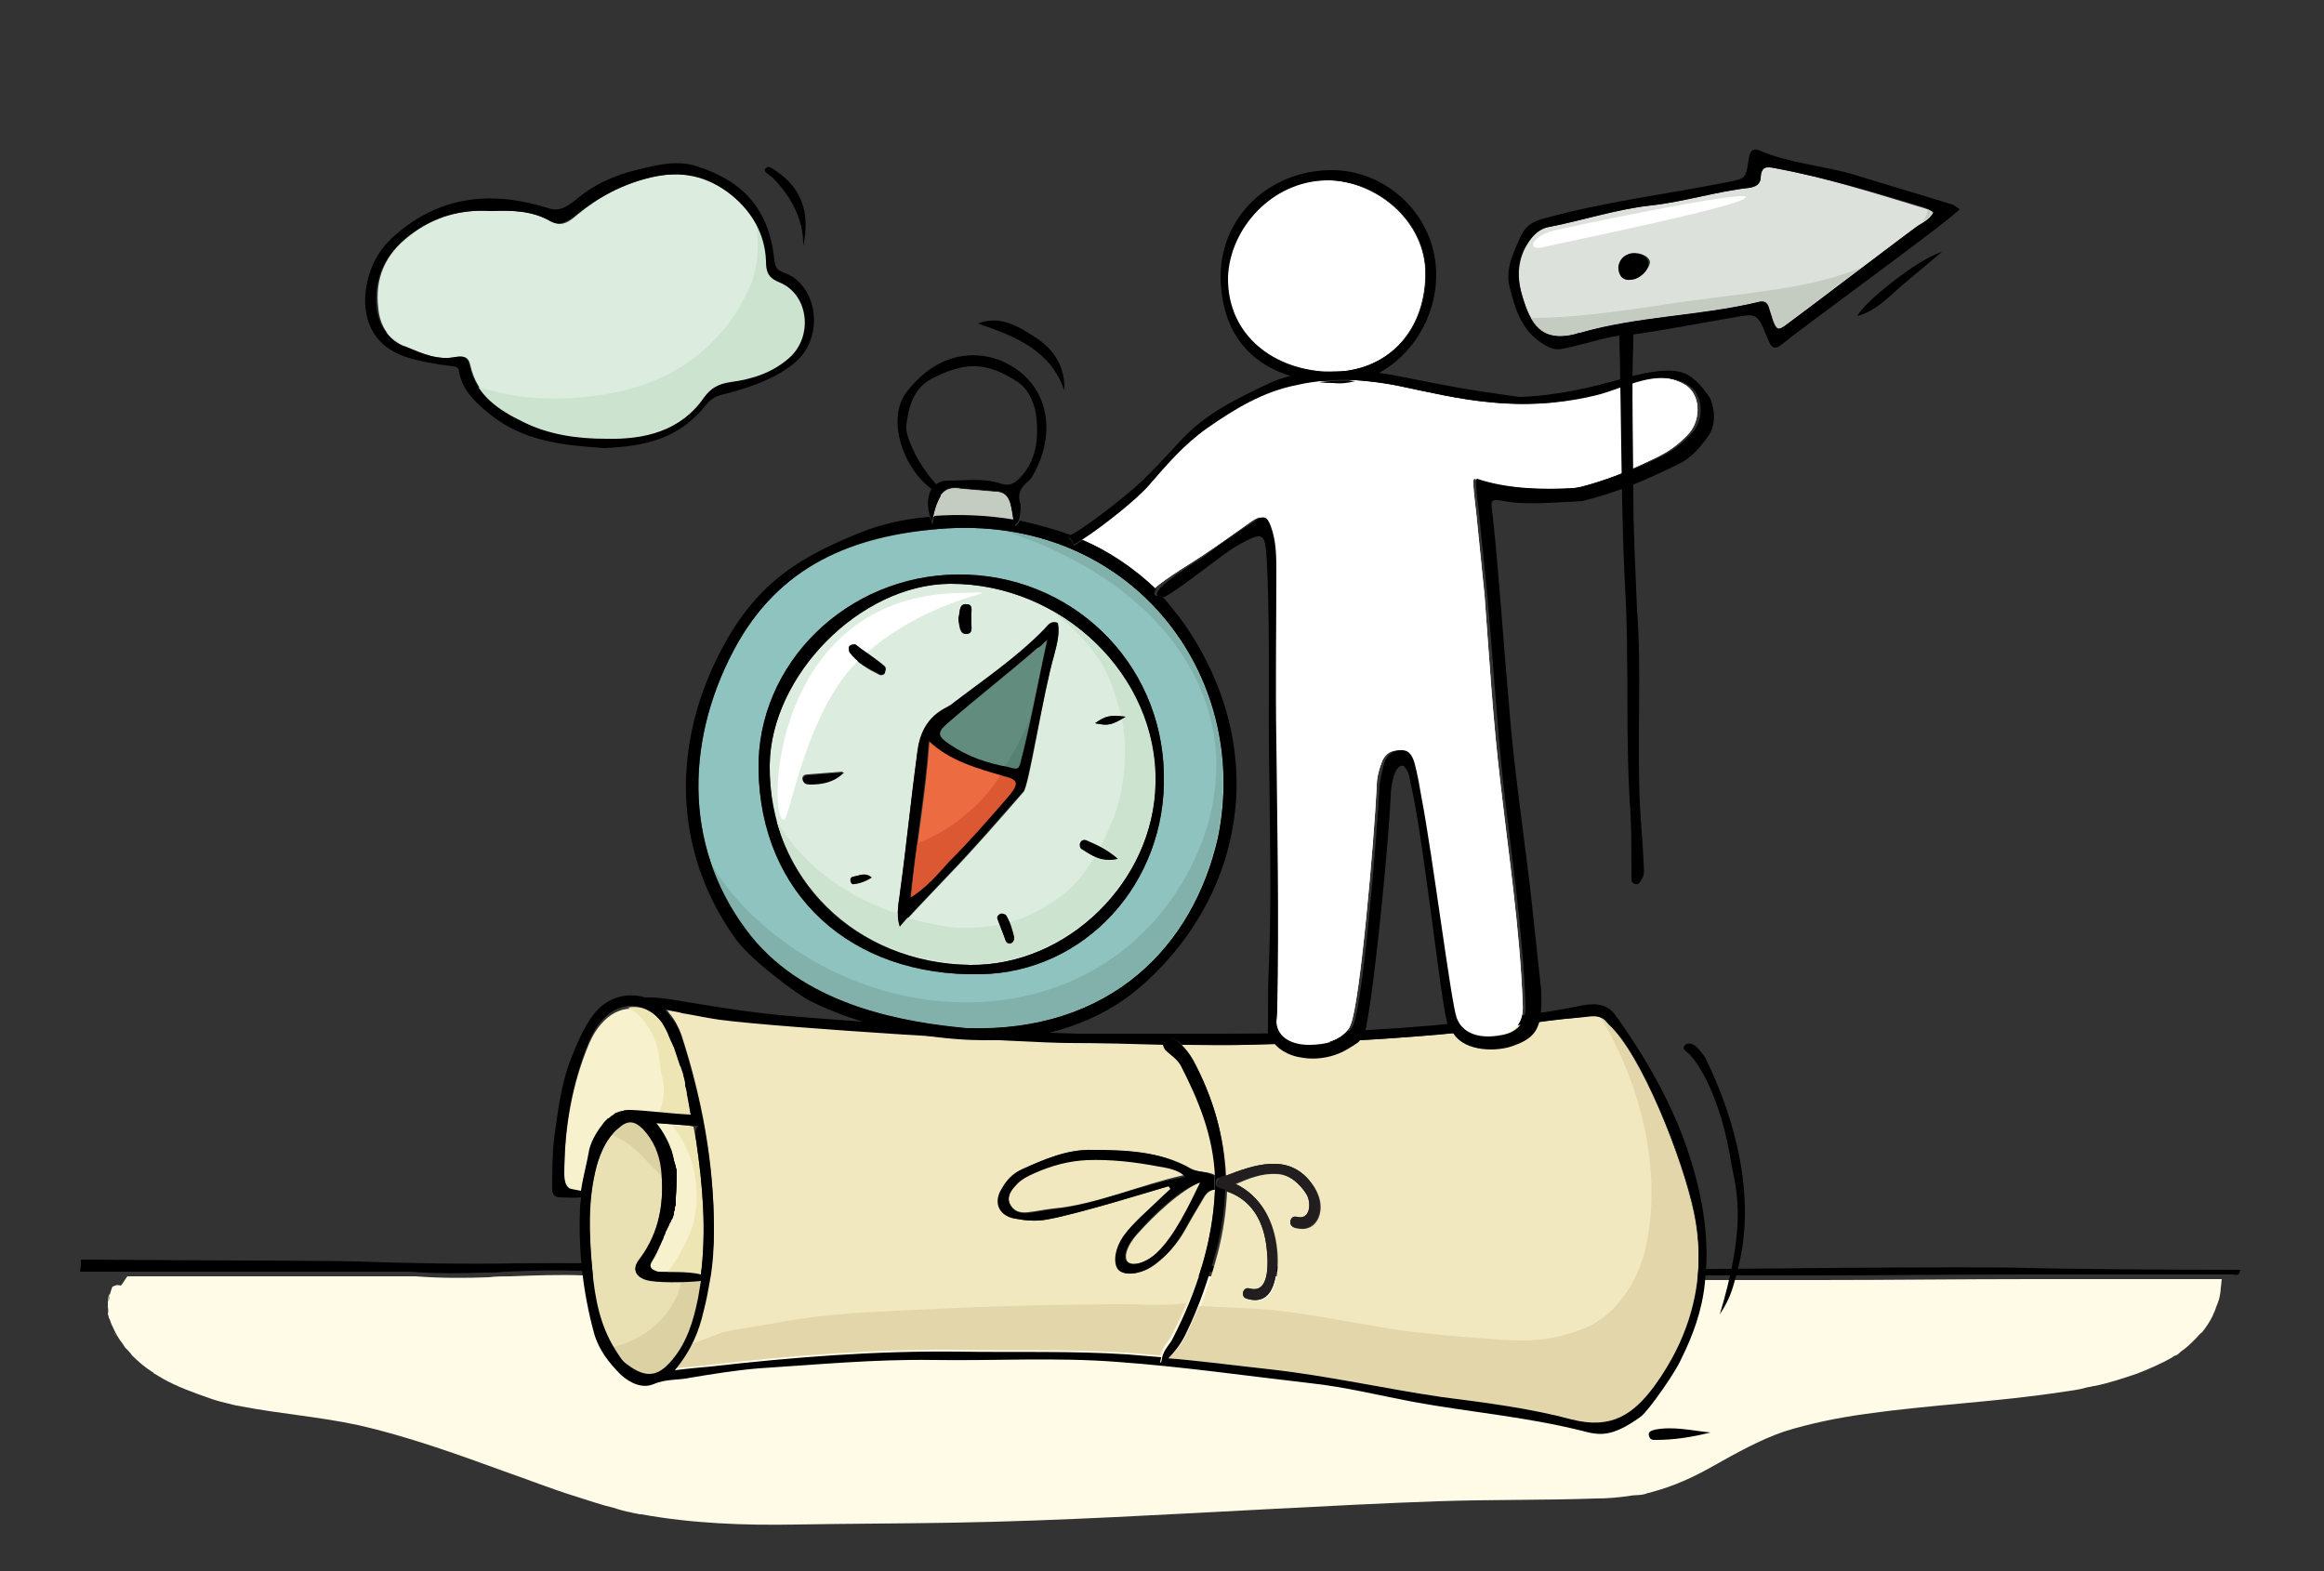 <?xml version="1.0" encoding="utf-8"?>
<!-- Generator: Adobe Illustrator 25.0.0, SVG Export Plug-In . SVG Version: 6.00 Build 0)  -->
<svg version="1.1" xmlns="http://www.w3.org/2000/svg" xmlns:xlink="http://www.w3.org/1999/xlink" x="0px" y="0px"
	 viewBox="0 0 250 169" style="enable-background:new 0 0 250 169;" xml:space="preserve">
<rect x="0" y="0" width="250" height="169" fill="#333333" stroke="none"/>
<style type="text/css">
	.st0{display:none;}
	.st1{display:inline;}
	.st2{fill:#C3C364;}
	.st3{fill:#EC6A49;}
	.st4{fill:#FAF1CD;}
	.st5{fill:#DACFB3;}
	.st6{fill:#C7B990;}
	.st7{fill:#DCD97F;}
	.st8{fill:#AEAB50;}
	.st9{fill:#E95734;}
	.st10{fill:#E9E0B8;}
	.st11{fill:#C8BB9C;}
	.st12{fill:#BBA97E;}
	.st13{fill:#C8C369;}
	.st14{fill:#7EC0C0;}
	.st15{fill:#FDCA4B;}
	.st16{fill:#4E9CA3;}
	.st17{fill:#E8B133;}
	.st18{fill:#FFFADD;}
	.st19{fill:#FFFFFF;}
	.st20{fill:#DCECDE;}
	.st21{fill:#C1DFC6;}
	.st22{fill:#C7DFC6;}
	.st23{fill:#BAD5B9;}
	.st24{fill:#FFFBE7;}
	.st25{fill:#F1E8BF;}
	.st26{fill:#E9E0B4;}
	.st27{fill:#F7F1CE;}
	.st28{fill:#221E20;}
	.st29{fill:#DCD1A3;}
	.st30{fill:#E2D6AA;}
	.st31{fill:#EEE5B5;}
	.st32{fill:#CCE4CF;}
	.st33{fill:#EC6B41;}
	.st34{fill:#DDE1DB;}
	.st35{fill:#8FC3BF;}
	.st36{fill:#628C7E;}
	.st37{fill:#DC5832;}
	.st38{fill:#C4CBC1;}
	.st39{fill:#82B1AB;}
	.st40{fill:#578172;}
</style>
<g id="Capa_3" class="st0">
	<g class="st1">
		<path class="st2" d="M147,141.1c0-0.1,0.1-0.3,0.2-0.4c-1.3-0.1-2.7-0.2-4-0.3c-12.3-1.6-36.6-4.3-55.9-7.2
			c-0.5,2.4-1,4.8-1.5,7.1c-0.8,3.6-1.7,7.1-4.6,9.7c-0.3,0.2-0.5,0.5-0.9,0.5c-0.5-0.5-0.1-0.9,0-1.4c0.4-1.4,0-2.7-0.7-4
			c-0.9-1.7-1.2-1.8-2.5-0.4c-1.2,1.4-2.6,2.5-4,3.7c-0.3,0.3-0.8,0.5-1.2,0.1c-0.4-0.3-0.2-0.8,0-1.2c2.9-4.7,3.2-10,3.5-15.3
			c0-0.5,0.1-1,0.1-1.5c-2.2,0-7.1-0.8-8.2-1.1c-0.9-0.3-1.9-0.4-2.8-0.5c-2.2-0.2-3.3,0.4-4.1,2.4c-2.5,6.5-2.7,13,0.6,19.4
			c0.8,1.5,2,2.7,3.8,3.1c4.9,0.9,9.9,1.6,14.9,1.8c5,0.3,26.4,3.5,32.3,3.9c9.3,0.6,18.5,1.5,27.8,1.6c1.5,0,4.1,0.3,5.5,0.2
			c1,0,0.3-0.7,0.1-1.7C144.3,153.1,145,147.2,147,141.1z"/>
		<path class="st3" d="M75.4,142.6c-0.2,0.9-0.7,2.7-1.8,4c2-0.7,3.4-3.7,4.7-5c2.2,1.3,2.6,4.2,3.5,6.2c1-0.5,1.1-2,1.4-2.8
			c0.9-2.6,1.6-5.3,2.1-8c0.7-4.2,1.4-8.4,2.5-12.5c0.7-3,2.1-5.7,4.1-8c0.3-0.4,0.8-0.7,0.8-1.3c-0.9-0.8-2.1-0.8-3.1-1
			c-5-1.2-7-0.7-9.3,4c-0.2,0.4-0.6,1.3-0.8,1.7c-1.6,4.2-2.6,8.6-2.9,13.1C76.5,136.3,76.1,139.4,75.4,142.6z"/>
		<path class="st4" d="M191.1,129.8c-5.7,1.8-13.2,3.9-19,5.3c-6.5,1.6-14.9,3.2-21.3,5.1c-1.8,0.5-3.1,1.4-3.5,3.4
			c-0.6,2.2-1.9,9.7-0.4,16.3c0.5,2.7,1,2.4,3.5,1.5c9.2-3.1,18.7-5.4,27.6-9.4c3.5-1.6,7.1-2.9,10.6-4.4c2.1-0.9,2.7-0.7,2.4-2.8
			c-0.5-3.6-1.1-8.8-0.3-12.4C190.8,131.4,191.5,129.7,191.1,129.8z"/>
		<path class="st5" d="M94.8,108c0.5,0.1,0.9,0.3,1.2,0.4c0.3-0.2,0.7-0.2,1-0.3c3.3-0.5,59.5-2.6,72.8-3.3
			c-0.7-0.2-1.4-0.5-2.2-0.7c-1.8-0.5-3.8-0.6-5.6-1.1s-3.6-1-5.5-1c-1.8,0-3.5-0.1-5.3-0.1h-0.1c-1.3,0.1-1.9-0.1-8.3,0
			c-23.9,0.2-72.7,0.5-74.1,0.8c2.2,1.7,6.2,1.9,8.6,2.2C82.6,105.7,94.4,107.9,94.8,108z"/>
		<path class="st4" d="M81.6,114c1.5-1.4,3-2.3,5.3-1.4s4.9,1.1,7.3,1.7c0.6,0.1,1.4,0.1,1.8,0.8c-4.1,2.3-6.3,5.9-7.2,10.4
			c-0.2,1.2-0.5,2.4-0.7,3.6c1.3-0.3,4,0.3,4.9,0.6c2.8,0.6,3.2,0.4,4.4-2.2c1.8-4,1.9-7.7,1.3-11.9c-0.3-1.9-1.3-3.6-2.4-5.2
			c-0.6-0.9-1.4-1.6-2.6-1.6c-5.2-0.2-10.2-1.9-15.4-2.5c-2.3-0.3-5.7-1.1-8.2-1.5c0.5,1.5,1.2,3,1.6,4.2c1.4,4.3,1.2,8.5-0.3,12.8
			c-0.1,0.3-1.1,2.3-1.2,2.6c-0.4,1.1,4.6,1.4,5.9,1.9l0,0c0.6-2.8,1.4-5.6,2.6-8.3C79.4,116.5,80.4,115.1,81.6,114z"/>
		<path class="st6" d="M98.3,110.8c1.8,3.1,2.1,6.6,1.8,10.1c-0.2,3-0.9,5.3-2.3,7.9c-0.7,1.4-0.6,1.6,1,1.7
			c3.9,0.1,7.8,0.6,11.6,0.6c0.1,0.1,3.6-0.2,3.6-0.2c10.1-0.5,20.3-1,30.7-1c0.9,0.3,19.5-0.7,25.1-0.9c4.7-0.2,5.9-0.9,6.7-6.1
			c0.8-4.6,0.5-9.2-1.3-13.6c-1.1-2.6-2.3-3.4-5.2-3.3c-3,0.1-62.4,2.7-73,3.1C97.6,109.5,97.9,110.1,98.3,110.8z"/>
		<path class="st7" d="M119.8,136.5c5.6,0.6,11.2,1.6,16.8,2.1c3.2,0.3,6.4,0.7,9.6,1c0.6,0.1,1.1,0.1,1.6,0.3
			c0.4-0.3,0.8-0.5,1.5-0.6c10.2-2,22.1-5.1,32.2-7.5c2.7-0.7,5.5-1.3,8-2.5c-4.7-0.1-9.4-0.3-14-0.4c0,0,0,0-0.1,0
			c-0.6,0.5-1.3,0.8-2,0.8c-6.9,0.7-13.9,0.7-20.8,1.1c-8.7,0.5-17.4,0.1-26,0.5c-6.2,0.3-12.5,0.7-18.7,0.9c-4,0.2-8-0.6-11.9-0.9
			c0.4,0-6-1.1-8-1.3c-0.1,0.6-0.2,1.2-0.4,1.8C100.4,133.8,116.4,136.2,119.8,136.5z"/>
		<path class="st7" d="M75.3,127.2c-1.7-0.2-4.3-0.4-5.6-1.1c-0.1,0-0.2,0.1-0.3,0.1c-1.1,0-2.2,0.5-3.3,0.8c-0.4,0.1-1,0.8-1.3,0.9
			c2.5,0.5,8,1.3,9.3,1.7c0.3,0.1,0.9,0.2,1.4,0.4c0.1-0.9,0.2-1.7,0.4-2.6C75.8,127.3,75.5,127.2,75.3,127.2z"/>
		<path class="st8" d="M147.1,140.7c-0.9-0.1-1.7-0.1-2.6-0.2c-0.2,1.8-0.5,3.5-0.9,5.3c-0.4,1.9-1.2,3.9-2.3,5.5
			c-1.8,2.6-4.1,4.2-7.1,5.1c-3.2,1-6.9,0.5-10.2,0.2c-8.8-0.9-17.5-1.8-26.3-2.8c-8.9-1-17.8-2.7-26.8-3.6
			c-3.6-0.4-7.3-0.5-10.9-1.3c0.3,0.7,0.6,1.4,0.9,2.1c0.8,1.5,2,2.7,3.8,3.1c4.9,0.9,9.9,1.6,14.9,1.8c5,0.3,26.4,3.5,32.3,3.9
			c9.3,0.6,18.5,1.5,27.8,1.6c1.5,0,4.1,0.3,5.5,0.2c1,0,0.3-0.7,0.1-1.7c-1.3-6.7-0.5-12.6,1.4-18.7
			C147,140.9,147.1,140.8,147.1,140.7z"/>
		<path class="st9" d="M86,127c0.3-0.7,0.6-1.3,1-2c-1.7,3.6-2.9,7.7-5.4,10.8c-1.7,2.1-3.5,3.8-5.8,5c-0.1,0.6-0.2,1.2-0.4,1.8
			c-0.2,0.9-0.7,2.7-1.8,4c2-0.7,3.4-3.7,4.7-5c2.2,1.3,2.6,4.2,3.5,6.2c1-0.5,1.1-2,1.4-2.8c0.9-2.6,1.6-5.3,2.1-8
			c0.7-4.2,1.4-8.4,2.5-12.5c0.7-3,2.1-5.7,4.1-8c0.3-0.4,0.8-0.7,0.8-1.3c-0.3-0.3-0.7-0.5-1.1-0.6C89.7,118.7,88,122.9,86,127z"/>
		<path class="st10" d="M190.3,137.7c-1.8,2.7-4.3,4.9-7,6.6c-3.5,2.2-7.5,3.5-11.4,4.8c-8.2,3.1-16.1,8.3-25.3,7.7
			c-0.1,0-0.1,0-0.2,0c0.1,1,0.3,2,0.5,3c0.5,2.7,1,2.4,3.5,1.5c9.2-3.1,18.7-5.4,27.6-9.4c3.5-1.6,7.1-2.9,10.6-4.4
			c2.1-0.9,2.7-0.7,2.4-2.8C190.7,142.7,190.3,140.2,190.3,137.7z"/>
		<path class="st11" d="M166.8,104c-17.1,2-34.4,1.2-51.5,1.6c-8.3,0.2-16.6,0.5-24.9,0.3c-2.7,0-5.4-0.1-8-0.2
			c5.5,0.9,12.2,2.2,12.5,2.3c0.5,0.1,0.9,0.3,1.2,0.4c0.3-0.2,0.7-0.2,1-0.3c3.3-0.5,59.5-2.6,72.8-3.3c-0.7-0.2-1.4-0.5-2.2-0.7
			C167.4,104.1,167.1,104,166.8,104z"/>
		<path class="st10" d="M71.6,121.6L71.6,121.6c-0.1,0-0.1,0.1-0.1,0.2c-0.1,0.3-1.1,2.3-1.2,2.6c-0.4,1.1,4.6,1.4,5.9,1.9l0,0
			c0.2-1.1,0.5-2.3,0.8-3.4C75.2,122.6,73.4,122.1,71.6,121.6z"/>
		<path class="st10" d="M98.7,115.5c-0.1-0.6-0.2-1.1-0.4-1.6c0.2,1.4,0.1,2.8-0.3,4.1c-1.3,3.8-4.8,5.9-8.7,5.9h-0.1
			c-0.1,0.5-0.3,1-0.4,1.6c-0.2,1.2-0.5,2.4-0.7,3.6c1.3-0.3,4,0.3,4.9,0.6c2.8,0.6,3.2,0.4,4.4-2.2
			C99.2,123.5,99.3,119.8,98.7,115.5z"/>
		<path class="st12" d="M175.3,109.3c-0.6-1.5-1.3-2.4-2.3-2.9c0,0.1,0.1,0.2,0.1,0.3c0.9,2.3,1.1,3,1.2,5.4
			c0.1,1.3-0.3,2.6-0.5,3.8c-0.8,3.2-2.7,5.4-5.4,7.3c-1.5,1.1-3.5,1.3-5.4,1.7c-4.1,0.7-8.3,1.3-12.5,1.6
			c-9.1,0.7-18.3,0.9-27.4,0.9c-4.5,0-8.9,0-13.4-0.2c-3.5-0.2-6.9-0.9-10.4-1.7c-0.4,1.1-0.8,2.3-1.4,3.5c-0.7,1.4-0.6,1.6,1,1.7
			c3.9,0.1,7.8,0.6,11.6,0.6c0.1,0.1,3.6-0.2,3.6-0.2c10.1-0.5,20.3-1,30.7-1c0.9,0.3,19.5-0.7,25.1-0.9c4.7-0.2,5.9-0.9,6.7-6.1
			C177.4,118.2,177.1,113.7,175.3,109.3z"/>
		<path class="st13" d="M162.7,133.4c-4.3,1-8.6,2.1-13,2.5c-4.9,0.4-9.7,0.3-14.6,0c-9.1-0.5-18.1-1.5-27.2-2
			c-2.7-0.1-5.4-0.2-8.1-0.2c9.2,1.4,17.6,2.6,19.9,2.8c5.6,0.6,11.2,1.6,16.8,2.1c3.2,0.3,6.4,0.7,9.6,1c0.6,0.1,1.1,0.1,1.6,0.3
			c0.4-0.3,0.8-0.5,1.5-0.6c10.2-2,22.1-5.1,32.2-7.5c2.7-0.7,5.5-1.3,8-2.5c-2.7,0-5.4-0.1-8-0.2C175.2,130.6,169,132,162.7,133.4z
			"/>
		<path d="M192.4,128.1c-0.4-0.3-0.8-0.1-1.2,0.1c-0.1-0.1-0.2-0.1-0.3-0.1c-4.9,0-9.7-0.3-14.6-0.4c0.4-0.6,0.7-1.3,0.9-2
			c0.3-1.5,0.8-3,1.1-4.6c0.7-4.4,0.1-8.7-1.5-12.8c-0.6-1.6-1.6-3.4-3.3-3.7c-0.1,0-0.1-0.1-0.2-0.1c-1.8-0.4-3.5-1-5.2-1.5
			c-1.8-0.5-3.8-0.7-5.6-1.1c-1.6-0.4-3.1-0.8-4.8-1c-2-0.2-4.2-0.2-6.2-0.2c-0.1,0-0.1,0-0.2,0c-13.7-0.1-59.7,0.7-64.4,0.7
			c-3.7,0-16.4-0.6-19,0.6c-1.4,0.7-1.6,0.1-0.6,1.2c3.4,3.6,4,8.1,4.1,12.8c0.1,2.6-1.3,5.8-2.3,8.1c-0.1,0.3-0.2,0.6-0.1,0.8
			c-0.9,0.1-1.8,0.5-2.7,0.7c-0.8,0.2-1.4,0.5-2.1,0.8c-1.8,0.6-3.4,1.3-4.3,3.4c-1.7,3.8-2.2,7.8-2.4,11.9c-0.2,3.8,1.2,7,2.8,10.2
			c0.7,1.5,1.8,3.1,3.8,3.3c6.7,0.7,22.4,2.4,23.5,2.6c6.2,1,12.3,2,18.6,2.4c12.5,0.9,42.1,3.2,43,2.8c1.9-0.8,3.8-1.8,5.8-2.3
			c12.4-3.1,24.1-8.3,35.9-13.1c1.6-0.7,1.8-1,1.5-2.7c-0.2-1.3-0.5-2.6-0.7-3.8c-0.5-3.8,0-7.6,1-11.3
			C192.8,129.2,193.1,128.6,192.4,128.1z M175.3,109.3c1.8,4.4,2.1,8.9,1.3,13.6c-0.9,5.2-2,5.9-6.7,6.1c-5.5,0.3-24.2,1.3-25.1,0.9
			c-10.4,0-20.5,0.5-30.7,1c0,0-3.6,0.3-3.6,0.2c-3.9,0-7.8-0.5-11.6-0.6c-1.6,0-1.7-0.3-1-1.7c1.4-2.7,2.1-5,2.3-7.9
			c0.2-3.5-0.1-7-1.8-10.1c-0.4-0.8-0.7-1.3-1.1-1.8c10.5-0.4,69.9-3,73-3.1C173,105.9,174.3,106.6,175.3,109.3z M143,101.9
			c6.4-0.1,7,0.1,8.3,0h0.1c1.8,0,3.5,0.1,5.3,0.1c1.9,0,3.7,0.6,5.5,1c1.8,0.5,3.8,0.6,5.6,1.1c0.7,0.2,1.4,0.4,2.2,0.7
			c-13.4,0.6-69.6,2.8-72.8,3.3c-0.3,0-0.7,0.1-1,0.3c-0.3-0.1-0.7-0.3-1.2-0.4s-12.2-2.3-17.4-3.1c-2.4-0.4-6.4-0.6-8.6-2.2
			C70.3,102.4,119.1,102.1,143,101.9z M145.4,161.5c-1.5,0-4.1-0.2-5.5-0.2c-9.3-0.1-18.5-1-27.8-1.6c-5.9-0.4-27.3-3.6-32.3-3.9
			c-5-0.3-10-0.9-14.9-1.8c-1.8-0.3-3.1-1.6-3.8-3.1c-3.2-6.4-3.1-12.9-0.6-19.4c0.8-2,1.9-2.6,4.1-2.4c0.9,0.1,1.9,0.2,2.8,0.5
			c1.1,0.3,5.9,1.1,8.2,1.1c0-0.2,0-0.5,0.1-0.7c-0.5-0.2-1.1-0.3-1.4-0.4c-1.3-0.4-6.8-1.1-9.3-1.7c0.3-0.1,0.9-0.8,1.3-0.9
			c1-0.3,2.2-0.8,3.3-0.8c0.1,0,0.2,0,0.3-0.1c1.3,0.7,3.8,0.9,5.6,1.1c0.2,0,0.5,0.1,0.7,0.2c0.1-0.4,0.1-0.7,0.2-1.1l0,0
			c-1.3-0.5-6.3-0.8-5.9-1.9c0.1-0.3,1.1-2.3,1.2-2.6c1.5-4.2,1.7-8.5,0.3-12.8c-0.4-1.1-1.1-2.6-1.6-4.2c2.5,0.3,5.9,1.2,8.2,1.5
			c5.2,0.6,10.2,2.3,15.4,2.5c1.2,0,1.9,0.7,2.6,1.6c1.1,1.6,2.1,3.2,2.4,5.2c0.6,4.3,0.5,7.9-1.3,11.9c-1.2,2.6-1.5,2.8-4.4,2.2
			c-1-0.2-3.6-0.8-4.9-0.6c-0.1,0.3-0.1,0.6-0.2,0.9c1.9,0.2,8.4,1.4,8,1.3c3.9,0.3,8,1,11.9,0.9c6.2-0.3,12.5-0.6,18.7-0.9
			c8.7-0.4,17.4,0,26-0.5c6.9-0.4,13.9-0.4,20.8-1.1c0.8-0.1,1.4-0.4,2-0.8c0,0,0,0,0.1,0c4.7,0.1,9.4,0.3,14,0.4
			c-2.5,1.2-5.3,1.8-8,2.5c-10.1,2.5-22,5.5-32.2,7.5c-0.6,0.1-1.1,0.3-1.5,0.6c0.2,0.1,0.5,0.2,0.7,0.4c-0.1,0.4-0.4,0.4-0.6,0.4
			c-0.2,0-0.4,0-0.7,0c-0.1,0.1-0.1,0.3-0.2,0.4c-1.9,6.1-2.7,12-1.4,18.7C145.8,160.9,146.4,161.5,145.4,161.5z M190.9,144.8
			c0.3,2.1-0.3,1.9-2.4,2.8c-3.5,1.5-7.1,2.8-10.6,4.4c-8.9,4-18.4,6.3-27.6,9.4c-2.5,0.8-3,1.1-3.5-1.5c-1.5-6.6-0.1-14.1,0.4-16.3
			c0.5-1.9,1.7-2.8,3.5-3.4c6.4-1.9,14.8-3.6,21.3-5.1c5.8-1.4,13.3-3.5,19-5.3c0.3-0.1-0.3,1.6-0.5,2.6
			C189.8,136,190.5,141.2,190.9,144.8z"/>
		<path d="M72,147.4c-0.2,0.4-0.4,0.8,0,1.2c0.4,0.3,0.8,0.1,1.2-0.1c1.4-1.2,2.8-2.3,4-3.7s1.6-1.3,2.5,0.4c0.6,1.3,1,2.6,0.7,4
			c-0.1,0.4-0.6,0.9,0,1.4c0.4,0,0.6-0.3,0.9-0.5c2.9-2.6,3.8-6.2,4.6-9.7c0.5-2.4,1-4.7,1.5-7.1c-0.2,0-0.5-0.1-0.7-0.1
			c0.1-0.4,0.2-0.8,0.3-1.3c0.2,0,0.4,0.1,0.6,0.1c0.1-0.6,0.2-1.2,0.4-1.8c0.1-0.3,0.1-0.6,0.2-0.9c0.2-1.2,0.5-2.4,0.7-3.6
			c0.9-4.5,3.1-8.1,7.2-10.4c-0.4-0.7-1.1-0.7-1.8-0.8c-2.4-0.6-5-0.8-7.3-1.7c-2.3-0.9-3.8,0-5.3,1.4c-1.2,1.2-2.2,2.5-2.8,4
			c-1.1,2.7-2,5.5-2.6,8.3c-0.1,0.4-0.1,0.7-0.2,1.1c-0.1,0.9-0.3,1.7-0.4,2.6c0,0.2,0,0.5-0.1,0.7c0,0.5-0.1,1-0.1,1.5
			C75.2,137.4,74.9,142.7,72,147.4z M79.5,119.9c0.2-0.4,0.6-1.4,0.8-1.7c2.3-4.7,4.2-5.2,9.3-4c1.1,0.2,2.3,0.2,3.1,1
			c0,0.6-0.5,0.9-0.8,1.3c-2,2.3-3.4,5-4.1,8c-1,4.1-1.8,8.3-2.5,12.5c-0.4,2.7-1.2,5.4-2.1,8c-0.3,0.8-0.4,2.2-1.4,2.8
			c-0.9-2-1.3-4.9-3.5-6.2c-1.3,1.2-2.7,4.3-4.7,5c1-1.4,1.5-3.1,1.8-4c0.7-3.1,1.1-6.3,1.3-9.5C76.9,128.5,77.9,124.2,79.5,119.9z"
			/>
		<path d="M136.6,138.6c-5.6-0.5-11.2-1.5-16.8-2.1c-3.3-0.3-19.4-2.8-32.2-4.7c-0.2,0-0.4-0.1-0.6-0.1c-0.1,0.4-0.2,0.8-0.3,1.3
			c0.2,0,0.5,0.1,0.7,0.1c19.2,2.9,43.5,5.7,55.9,7.2c1.3,0.2,2.7,0.2,4,0.3c0.2,0,0.4,0,0.7,0s0.5,0,0.6-0.4
			c-0.2-0.2-0.4-0.3-0.7-0.4c-0.5-0.2-1.1-0.2-1.6-0.3C142.9,139.3,139.7,138.9,136.6,138.6z"/>
		<path d="M179.9,103.9c-0.4-0.3-0.8-0.9-1.3-0.4c-0.7,0.6-0.1,1.1,0.3,1.5c0.3,0.3,0.6,0.6,0.9,0.9c2.1,2.1,3.4,4.6,3.8,7.5
			c0.2,1.4,0.2,2.8,0.3,4.4c0.9-0.9,0.7-1.9,0.7-2.8C184.8,110.6,183.1,106.9,179.9,103.9z"/>
		<path d="M187.9,157.8c-3,0-6.1-0.1-9.1,0c-1.8,0-3.6,0.3-5.4,0.4c-0.4,0-0.7,0.2-0.8,0.6c0,0.6,0.4,0.7,0.9,0.7
			c0.6,0,1.2,0,1.8-0.1c4.5-0.3,9-0.7,13.6-1C188.6,157.8,188.2,157.8,187.9,157.8z"/>
	</g>
	<g class="st1">
		<path class="st14" d="M93.6,44.2c-0.1,1.9,0.4,5.7,1,6.8c1,1.9,5.7,2.3,7.6,1.4c0.1,0,0.2-0.1,0.2-0.1c1.2-1.6,2.3-3.2,2.9-5.3
			C100.1,47.3,98.9,47.1,93.6,44.2z"/>
		<path class="st15" d="M94.1,42.7c2.5,2.5,5.8,3.4,9.3,2.9c2.4-0.3,4-2,5.7-3.3c3.9-2.9,6.3-5.2,8.9-9.2c2.9-4.4,3.4-10.8,1.9-16
			C117.8,9.4,109.6,5,103.5,5.4c-1.3,0.1-2.3,0.1-3.2,0.2c-5,0.5-9.4,2.4-12.9,6.1c-5.1,5.3-4.1,14.8-1.7,20.2
			C87.7,36.1,90.8,39.5,94.1,42.7z"/>
		<path class="st16" d="M96.6,50.3c-0.9,0-1.7-0.2-2.5-0.4c0.1,0.5,0.2,0.9,0.4,1.1c1,1.9,5.7,2.3,7.6,1.4c0.1,0,0.2-0.1,0.2-0.1
			c1.2-1.6,2.3-3.2,2.9-5.3c-0.5,0-1,0.1-1.4,0.1C102.1,49.1,99.5,50.3,96.6,50.3z"/>
		<path class="st17" d="M120,17.2c-0.9-3.2-2.8-5.8-5.2-7.8c0.3,0.5,0.6,0.9,0.8,1.4c2.1,4.4,2.6,9,1.6,13.7
			c-1.1,4.8-4.9,8.8-8.9,11.3c-4.3,2.7-10,3.3-14.8,1.6c-2.1-0.7-4.4-1.9-6.4-3.3c1.9,3.2,4.4,6,7.1,8.6c2.5,2.5,5.8,3.4,9.3,2.9
			c2.4-0.3,4-2,5.7-3.3c3.9-2.9,6.3-5.2,8.9-9.2C120.9,28.8,121.4,22.4,120,17.2z"/>
		<path class="st18" d="M94.9,9.6c-10.5,3.1-6.7,15.8,3.8,12.7C109.1,19.1,105.4,6.5,94.9,9.6z"/>
		<path d="M89.3,39.2c1.5,2,2.7,3,3,5.6c0.1,1.4,0.5,3.8,0.8,5.2c0.4,1.7,1.3,2.8,3.1,3c1.4,0.2,2.8,0.3,4.1,0.6
			c1.8,0.4,3-0.3,3.8-1.9c0.4-0.9,1.6-3.4,2.2-4.2c1.3-1.7,1.2-2.2,2.9-3.6c4.9-4.1,7.6-6.3,10.7-11.8c1.8-3.2,2.8-9.8,1.8-13.4
			c-0.3-0.9-0.6-1.8-0.9-2.7c-2.4-7.5-8.9-11.9-18-12c-4.7,0-10.4,1.4-14.9,5.2c-2.2,1.8-3.7,4.1-4.3,6.9c-1.6,7-1,13.6,3.2,19.6
			C87.6,37,88.5,38.1,89.3,39.2z M102.3,52.3c0,0.1-0.1,0.1-0.2,0.1c-1.8,0.9-6.5-0.1-7.6-1.9c-0.6-1-1.1-4.3-1-6.2
			c5.3,2.8,6.5,3.1,11.7,2.8C104.6,49.1,103.5,50.7,102.3,52.3z M87.4,11.7c3.5-3.7,7.9-5.5,12.9-6.1c0.9-0.1,1.9-0.1,3.2-0.2
			c6.1-0.4,14.2,4,16.4,11.7c1.5,5.2,0.9,11.6-1.9,16c-2.6,4-5,6.2-8.9,9.2c-1.7,1.3-3.3,3-5.7,3.3c-3.6,0.4-6.8-0.5-9.3-2.9
			c-3.3-3.2-6.4-6.7-8.3-10.9C83.3,26.5,82.4,17,87.4,11.7z"/>
		<path d="M85.6,7c-6,1.5-11.4,9.4-9.8,17.9c-0.2-3.6,0.6-7,2.1-10.3C79.5,11.3,82.3,9.1,85.6,7z"/>
	</g>
	<g class="st1">
		<path class="st19" d="M158.3,76.7c-1-3.8-3.2-7-5.9-9.7c-1.7-1.7-4.2-2.5-6.7-2.9c0,0,0,0-0.1,0c-1.4-0.1-2.7-0.2-3.9-0.5
			c-4.6-0.4-9.2-0.3-13.8,0.5c-4.4,0.8-8.9,1.4-13.3,2.3c-5.3,1.2-9.7-0.8-13.8-3.8c-0.6-0.4-1.1-0.9-1.6-1.3
			c-2.6-2.1-5.7-0.9-6.4,2.4c-0.3,1.3-0.2,2.7,0.5,3.8c3.5,5.5,8,9.5,14.8,10.2c3.5,0.4,10,0.2,13.4,0c0.4,0,1.8-0.3,2.8-0.4
			c0.3-1.4,0.6-2.3,0.7-2.6c0.2-0.4,0.5-0.9,1.1-0.8c0.4,0.5,0.2,0.9-0.1,1.2c-0.3,0.4-0.6,1.3-0.9,2.4c0,0.1,0,0.1-0.1,0.3
			c-0.9,3.8-1.9,10.6-5.3,17.4c-0.2,0.8-0.8,1.3-1.4,1.8c-1.9,1.9-5.8,4.6-8,6.1c-1.7,1.1-2.3,2.4-2,4.6c0.8,6.9,2.1,13.7,3.8,20.4
			c0.3,1.3,1.1,3,2.9,3.3c2,0.3,3,0,4.4-1.6c1-1.2,1.4-2.6,1.5-4.1c0.2-2.6,0.1-5.2-0.4-7.8c-0.4-1.6-0.6-3.2-0.7-4.9
			c-0.1-1.4,0.5-2.2,1.7-2.8c4.2-2.2,9.9-6.5,9.9-6.6c2.4-2.4,6.1-1.4,8.6-0.4c2,0.8,3.9,2,5.8,2.9c1.2,0.6,3.5,3,3.4,4.3
			c-0.4,4.9-0.6,8.2-0.9,13.1c-0.1,1.5,0.1,2.9,0.1,4.4c0,1.3,0.7,2.3,2,2.7c1.2,0.4,2.7,0.4,3.9,0c3.7-4.6,5-19.6,5.4-20.7
			c0.8-2.6-0.4-4.5-2.1-6.2c-1.7-1.6-3.4-3.3-5-4.9c-0.6-0.6-1.2-1.2-1.2-2.2c-0.4-6.3-0.9-12.6-1.3-18.9c0-0.3-0.1-0.7,0.5-0.9
			c0.7,0.4,0.7,1.2,0.7,2c0.2,3.6,0.5,7.1,0.6,10.7c0.1,2.2,0.5,4.3,0.7,6.5c0.1,1.2,0.8,2.1,1.6,2.9c0.7,0.7,2,1.9,3.3,3.2
			c1.5-2.9,2.1-7.7,2.2-9.3C160.3,87.3,159.7,82,158.3,76.7z"/>
		<path class="st20" d="M132.5,48.7c1.6,1.1,2.9,1.7,4.8,1.9c3.6,0.4,6.4-2.8,6.5-5.7c-0.1-0.9-0.3-1.9-0.9-2.8
			c-2.6-3.9-6.1-4.3-10.1-2C129.7,41.8,129.8,46.8,132.5,48.7z"/>
		<path class="st20" d="M153.7,42.8c-3.8-0.1-6.5,2.7-6.5,6.5c-0.1,2.9,2.9,5.3,6.5,5.3c3,0,5.9-2.6,6-5.5
			C159.7,46,156.4,42.9,153.7,42.8z"/>
		<path class="st19" d="M145.6,49.1c0-4,3.1-7.3,7.3-7.3c0.9,0,1.9,0.1,2.7,0.4c-2.5-3.4-6.8-5.5-11-5.5c-1.9,0-3.7,0.5-5.3,1.2
			c2.8,0.9,4.8,2.9,5.5,5.8c0.2,0.8,0.2,1.5,0,2.3c-0.9,3.3-3.7,6.3-8.2,5.5c-1.8-0.3-3.6-0.8-5-1.8c0,6.7,4.2,11.3,10.1,12.6
			c0.8,0.1,1.6,0.2,2.5,0.3c0.3,0,0.6,0,1,0c5.6,0,9.8-3.1,11.7-7.8c-1.1,0.6-2.3,0.9-3.6,0.9C149,55.8,145.6,52.9,145.6,49.1z"/>
		<path class="st19" d="M158.3,76.7c-1-3.8-3.2-7-5.9-9.7c-1.7-1.7-4.2-2.5-6.7-2.9c0,0,0,0-0.1,0c-1.4-0.1-2.7-0.2-3.9-0.5
			c-4.6-0.4-9.2-0.3-13.8,0.5c-4.4,0.8-8.9,1.4-13.3,2.3c-5.3,1.2-9.7-0.8-13.8-3.8c-0.6-0.4-1.1-0.9-1.6-1.3
			c-2.6-2.1-5.7-0.9-6.4,2.4c-0.3,1.3-0.2,2.7,0.5,3.8c3.5,5.5,8,9.5,14.8,10.2c3.5,0.4,10,0.2,13.4,0c0.4,0,1.8-0.3,2.8-0.4
			c0.3-1.4,0.6-2.3,0.7-2.6c0.2-0.4,0.5-0.9,1.1-0.8c0.4,0.5,0.2,0.9-0.1,1.2c-0.3,0.4-0.6,1.3-0.9,2.4c0,0.1,0,0.1-0.1,0.3
			c-0.9,3.8-1.9,10.6-5.3,17.4c-0.2,0.8-0.8,1.3-1.4,1.8c-1.9,1.9-5.8,4.6-8,6.1c-1.7,1.1-2.3,2.4-2,4.6c0.8,6.9,2.1,13.7,3.8,20.4
			c0.3,1.3,1.1,3,2.9,3.3c2,0.3,3,0,4.4-1.6c1-1.2,1.4-2.6,1.5-4.1c0.2-2.6,0.1-5.2-0.4-7.8c-0.4-1.6-0.6-3.2-0.7-4.9
			c-0.1-1.4,0.5-2.2,1.7-2.8c4.2-2.2,9.9-6.5,9.9-6.6c2.4-2.4,6.1-1.4,8.6-0.4c2,0.8,3.9,2,5.8,2.9c1.2,0.6,3.5,3,3.4,4.3
			c-0.4,4.9-0.6,8.2-0.9,13.1c-0.1,1.5,0.1,2.9,0.1,4.4c0,1.3,0.7,2.3,2,2.7c1.2,0.4,2.7,0.4,3.9,0c3.7-4.6,5-19.6,5.4-20.7
			c0.8-2.6-0.4-4.5-2.1-6.2c-1.7-1.6-3.4-3.3-5-4.9c-0.6-0.6-1.2-1.2-1.2-2.2c-0.4-6.3-0.9-12.6-1.3-18.9c0-0.3-0.1-0.7,0.5-0.9
			c0.7,0.4,0.7,1.2,0.7,2c0.2,3.6,0.5,7.1,0.6,10.7c0.1,2.2,0.5,4.3,0.7,6.5c0.1,1.2,0.8,2.1,1.6,2.9c0.7,0.7,2,1.9,3.3,3.2
			c1.5-2.9,2.1-7.7,2.2-9.3C160.3,87.3,159.7,82,158.3,76.7z"/>
		<path class="st21" d="M135,49.1c-1,0-1.9-0.2-2.8-0.6c0.1,0.1,0.2,0.1,0.3,0.2c1.6,1.1,2.9,1.7,4.8,1.9c3.6,0.4,6.4-2.8,6.5-5.7
			c-0.1-0.4-0.1-0.8-0.2-1.2C142.2,47,138.8,49.1,135,49.1z"/>
		<path class="st21" d="M152.4,52.8c-1.9,0-3.7-0.8-5-2c0.7,2.2,3.3,3.9,6.3,3.9c2.9,0,5.6-2.4,5.9-5.2
			C157.9,51.6,155.3,52.8,152.4,52.8z"/>
		<path class="st19" d="M145.6,49.1c0-4,3.1-7.3,7.3-7.3c0.9,0,1.9,0.1,2.7,0.4c-2.5-3.4-6.8-5.5-11-5.5c-1.9,0-3.7,0.5-5.3,1.2
			c2.8,0.9,4.8,2.9,5.5,5.8c0.2,0.8,0.2,1.5,0,2.3c-0.9,3.3-3.7,6.3-8.2,5.5c-1.8-0.3-3.6-0.8-5-1.8c0,6.7,4.2,11.3,10.1,12.6
			c0.8,0.1,1.6,0.2,2.5,0.3c0.3,0,0.6,0,1,0c5.6,0,9.8-3.1,11.7-7.8c-1.1,0.6-2.3,0.9-3.6,0.9C149,55.8,145.6,52.9,145.6,49.1z"/>
		<path class="st19" d="M136.3,39.1c-2-0.7-7.1,4.1-4.2,8.2c0.2,0.2-0.1-3.1,1.1-5.4C134.1,40.1,136.5,39.1,136.3,39.1z"/>
		<path class="st19" d="M154.2,43.7c-1.7-1.2-7.9,2-6.3,6.8c0.1,0.3,0.7-3,2.5-4.9C151.7,44.1,154.3,43.8,154.2,43.7z"/>
		<path d="M126.2,73.9c-0.6-0.1-0.9,0.4-1.1,0.8c-0.2,0.3-0.4,1.3-0.7,2.6c0.5,0,0.9,0,0.9,0.2c0.3-1.1,0.5-2,0.9-2.4
			C126.4,74.8,126.7,74.4,126.2,73.9z"/>
		<path d="M147.3,126.6c0,1.6-0.1,3.3,1.1,4.5c0.7,0.5,4.4,1.9,6.8,0.3c0,0,1.7-1.9,2.2-3.4c1-2.6,1.3-5.4,2-8.1
			c0.9-3.9,1.2-7.9,1.8-11.8c0.2-1.6-1.6-4-3.5-6.1c-0.1,0-0.1,0-0.2,0.1c0-0.1,0.1-0.1,0.1-0.2c-1.3-1.3-2.5-2.5-3.3-3.2
			c-0.8-0.8-1.5-1.7-1.6-2.9c-0.3-2.2-0.7-4.3-0.7-6.5c-0.1-3.6-0.4-7.1-0.6-10.7c0-0.7,0-1.5-0.7-2c-0.6,0.2-0.5,0.6-0.5,0.9
			c0.4,6.3,0.9,12.6,1.3,18.9c0.1,1,0.6,1.6,1.2,2.2c1.7,1.6,3.4,3.3,5,4.9c1.8,1.7,2.9,3.6,2.1,6.2c-0.3,1.1-1.6,16.1-5.4,20.7
			c-1.2,0.4-2.7,0.4-3.9,0s-1.9-1.4-2-2.7c0-1.5-0.1-3-0.1-4.4c0.2-4.9,0.5-8.2,0.9-13.1c0.1-1.4-2.2-3.8-3.4-4.3
			c-2-0.9-3.8-2.1-5.8-2.9c-2.5-1-6.2-2-8.6,0.4c-0.1,0.1-5.7,4.4-9.9,6.6c-1.2,0.7-1.8,1.4-1.7,2.8c0.1,1.7,0.3,3.3,0.7,4.9
			c0.6,2.6,0.6,5.2,0.4,7.8c-0.1,1.5-0.5,2.9-1.5,4.1c-1.4,1.6-2.4,1.9-4.4,1.6c-1.8-0.3-2.6-2-2.9-3.3c-1.7-6.7-3-13.5-3.8-20.4
			c-0.3-2.2,0.3-3.4,2-4.6c2.3-1.5,6.1-4.2,8-6.1c0.6-0.5,1.2-1,1.4-1.8c3.4-6.8,4.4-13.6,5.3-17.4c-0.1,0.2-0.4,0.4-0.8,0.7
			c-0.1,0-0.3,0-0.4,0c-1,4.1-2.6,10.5-5,15.6c-0.4,1.1-3.7,4.8-7.9,7.2c-1,0.6-2,1.3-3.1,2c-1.2,0.7-1,4.6-0.7,6.1
			c1.5,7.5,2.1,12,3.7,19.4c0.4,1.9,2.3,4.2,6.2,3.5c0.1,0,0.2,0,0.3,0.1c2.8-1.1,4.1-3.3,4.4-6.1c0.3-2.9,0.1-5.9-0.3-8.8
			c-0.1-0.8-0.2-2.1-0.4-2.9c-0.5-2,0.2-2.6,1.9-3.7c3.8-2.4,5-4.1,8.9-6.3c1.9-1.1,3.9-1.7,5.8-1c2.1,0.8,5.2,2.5,7.2,3.5
			c1,0.5,3.1,3.1,3,4.1c-0.2,4.3-0.4,7-0.7,11.3C147.4,123.8,147.3,125.2,147.3,126.6z"/>
		<path d="M144.3,62.7c-0.8-0.1-1.6-0.3-2.5-0.3C142.7,62.5,143.5,62.7,144.3,62.7z"/>
		<path d="M145.7,64.1c2.5,0.4,5,1.2,6.7,2.9c2.7,2.7,4.8,5.9,5.9,9.7c1.4,5.2,2,10.6,1.5,16c-0.1,1.6-0.7,6.4-2.2,9.3
			c0,0.1-0.1,0.1-0.1,0.2c0.1,0,0.1-0.1,0.2-0.1c0.5-0.1,0.5,0.9,0.7,0.6c2.4-4.7,2.8-13,2.7-16.3c-0.3-5.7-1.3-11.1-4.4-16.1
			c-2-3.2-4.6-5.2-7.9-6.4C147.8,64,146.8,64.1,145.7,64.1z"/>
		<path d="M125.2,77.8c0.1-0.1,0.1-0.2,0.1-0.3c-0.1-0.2-0.4-0.2-0.9-0.2c-1,0.1-2.4,0.4-2.8,0.4c-3.5,0.2-10,0.4-13.4,0
			C101.3,77,96.8,73,93.3,67.5c-0.7-1.1-0.8-2.4-0.5-3.8c0.7-3.3,3.8-4.4,6.4-2.4c0.5,0.4,1.1,0.9,1.6,1.3c4.1,3,8.5,5,13.8,3.8
			c4.4-1,8.9-1.6,13.3-2.3c4.6-0.8,9.2-0.9,13.8-0.5c-1.5-0.3-2.9-0.8-4.2-1.4c-1,0-2,0.1-3,0.2c-6.6,0.6-13.1,1.7-19.5,2.9
			c-3.9,0.7-7.6,0.5-10.9-1.9c-1.6-1.2-3.3-2.2-4.8-3.6c-0.4-0.4-0.8-0.6-1.5-0.7c-3.8-0.5-7.4,3.1-6.7,6.9c0.2,1.2,0.6,2.3,1.4,3.3
			c3.9,5.4,8.7,9.3,15.8,9.7c4.1,0.3,11-0.1,15.8-0.5c0.1,0,0.3,0,0.4,0C124.9,78.1,125.1,77.9,125.2,77.8z"/>
		<path d="M131.9,48.6c0,0.4-0.1,0.8-0.1,1.1c0,0,0,0,0,0.1c1.4,1,3.2,1.5,5,1.8c4.5,0.8,7.2-2.2,8.2-5.5c0.2-0.8,0.2-1.5,0-2.3
			c-0.6-2.9-2.6-5-5.5-5.8c-0.2,0.1-0.5,0.2-0.7,0.4c-0.7-0.3-1.6-0.3-2.4-0.1c0.3-0.2,0.6-0.4,1-0.6c-0.2,0-0.4,0-0.6,0
			c-1.5,0-4.2,0.9-5.3,1.8c-2.2,1.9-3,4.8-1.9,7.5c0.3,0.7,0.6,1.3,1.1,1.8c0-0.3,0-0.6,0.1-0.8C131,48.1,131.4,48.3,131.9,48.6z
			 M132.8,40.1c4-2.3,7.5-1.9,10.1,2c0.6,0.9,0.7,1.9,0.9,2.8c-0.1,2.9-2.8,6.1-6.5,5.7c-1.8-0.1-3.2-0.8-4.8-1.9
			C129.8,46.8,129.7,41.8,132.8,40.1z"/>
		<path d="M156.2,43c-0.2-0.3-0.4-0.5-0.6-0.8c-0.8-0.3-1.8-0.4-2.7-0.4c-4.3,0.1-7.4,3.3-7.3,7.3c0,3.8,3.4,6.7,7.8,6.7
			c1.3,0,2.5-0.3,3.6-0.9c0.1-0.3,0.2-0.5,0.3-0.8c0.5,0,0.9-0.1,1.3-0.3c1.4-1.3,2.2-3.1,2.2-5.1c-0.1-2.4-1.2-4.2-2.9-5.4
			c0.1,0.2,0.2,0.3,0.2,0.5C157.6,43.3,156.9,43.1,156.2,43z M159.6,49.2c-0.1,2.9-2.9,5.5-6,5.5c-3.6,0-6.6-2.4-6.5-5.3
			c0.1-3.8,2.7-6.6,6.5-6.5C156.4,42.9,159.7,46,159.6,49.2z"/>
		<path d="M92.2,75.9c-0.2-0.1-0.5,0-0.7,0.3c-0.1,0.1-0.1,0.4,0,0.5c0.2,0.3,0.4,0.6,0.7,0.8c2.7,1.8,5.6,3.2,8.6,4.2
			c0.4,0.1,0.8,0.1,1.3,0.1c-2.8-1.4-5.4-2.8-7.9-4.6C93.6,76.7,92.9,76.3,92.2,75.9z"/>
		<path d="M138.7,38.3c0.2-0.1,0.5-0.2,0.7-0.4c1.6-0.8,3.3-1.2,5.3-1.2c4.2-0.1,8.5,2.1,11,5.5c0.2,0.3,0.4,0.5,0.6,0.8
			c0.7,0.1,1.3,0.3,1.9,0.7c-0.1-0.2-0.1-0.3-0.2-0.5c-2.4-4.9-7.5-8-12.8-7.9c-2.9,0-5.6,0.8-7.8,2.2c-0.3,0.2-0.6,0.4-1,0.6
			C137.2,38,138,38,138.7,38.3z"/>
		<path d="M145.7,64.1L145.7,64.1c1.1,0,2.1-0.1,3.1-0.3c4.8-1.1,8.7-5.2,10.1-10.2c-0.1,0-0.1,0.1-0.2,0.1
			c-0.4,0.2-0.8,0.4-1.3,0.3c-0.1,0.3-0.2,0.6-0.3,0.8c-1.9,4.8-6.2,7.9-11.7,7.8c-0.3,0-0.6,0-1,0c-0.8-0.1-1.7-0.2-2.5-0.3
			c-5.9-1.3-10.1-5.9-10.1-12.6c0,0,0,0,0-0.1c0-0.4,0-0.8,0.1-1.1c-0.4-0.2-0.8-0.4-1.2-0.7c0,0.3-0.1,0.6-0.1,0.8c0,0.3,0,0.7,0,1
			c0.1,6.4,2.8,10.4,7,12.5c1.3,0.7,2.7,1.1,4.2,1.4C143,63.9,144.3,64,145.7,64.1z"/>
	</g>
</g>
<g id="Capa_2">
	<g>
		<path class="st22" d="M25.7,136.8c0.8,0,1.5,0,2.3,0C27.2,136.8,26.4,136.8,25.7,136.8z"/>
		<path class="st22" d="M19.7,136.7c0.9,0,1.7,0,2.6,0C21.4,136.7,20.6,136.7,19.7,136.7z"/>
		<path class="st22" d="M14.2,136.7c0.3,0,0.7,0,1.1,0C14.9,136.7,14.6,136.7,14.2,136.7z"/>
		<path class="st22" d="M143.7,137.3c0.3,0,0.6,0,0.9,0C144.3,137.3,144,137.3,143.7,137.3z"/>
		<path class="st22" d="M25.6,151.1C25.9,151.2,26.3,151.3,25.6,151.1L25.6,151.1z"/>
		<path class="st22" d="M156.1,137.5c1.7,0,3.5,0.1,5.2,0.1C159.6,137.6,157.9,137.6,156.1,137.5z"/>
		<path class="st22" d="M235.1,137.6c0.6,0,1.2,0,1.8,0C236.3,137.6,235.7,137.6,235.1,137.6z"/>
		<path class="st22" d="M220.1,137.6c0.2,0,0.4,0,0.6,0C220.5,137.6,220.3,137.6,220.1,137.6z"/>
		<path class="st22" d="M221.1,137.6c0.2,0,0.4,0,0.7,0C221.5,137.6,221.3,137.6,221.1,137.6z"/>
		<path class="st22" d="M227.7,137.6c0.3,0,0.6,0,0.9,0C228.3,137.6,228,137.6,227.7,137.6z"/>
		<path class="st22" d="M222.1,137.6c0.2,0,0.5,0,0.7,0C222.6,137.6,222.3,137.6,222.1,137.6z"/>
		<path class="st22" d="M98.7,137.5c0.3,0,0.6,0,0.9,0C99.2,137.5,99,137.5,98.7,137.5z"/>
		<path class="st22" d="M70.8,137.1c0.7,0,1.5,0,2.2,0C72.3,137.1,71.6,137.1,70.8,137.1z"/>
		<path class="st22" d="M74.1,137.1c0.3,0,0.7,0,1.1,0C74.9,137.1,74.5,137.1,74.1,137.1z"/>
		<path d="M241,136.6c-8.8,0-19.2-0.1-23-0.2c-5.3-0.2-33.3,0.1-42.1,0.2c-7.2,0-36.4-0.5-43.8-0.4c-8.3,0-33.5,0.6-37.9,0.1
			c-1.7-0.2-30.9-0.5-38.6-0.4c-5.8,0.1-11.5,0-17.3-0.2c-3-0.1-17.9-0.1-29.6-0.2c0,0.4,0,0.9-0.1,1.3c1.3,0,2.8,0,4.5,0
			c0.1,0,0.2,0,0.4,0c0.2,0,0.5,0,0.7,0c0.3,0,0.7,0,1.1,0c0.1,0,0.2,0,0.2,0c0.4,0,0.8,0,1.2,0c0,0,0.1,0,0.1,0c0.3,0,0.7,0,1,0
			c0,0,0.1,0,0.1,0c0.1,0,0.3,0,0.4,0c0.1,0,0.2,0,0.2,0c0.3,0,0.7,0,1,0c0,0,0.1,0,0.1,0c0.9,0,1.7,0,2.6,0c0.3,0,0.6,0,0.9,0h0
			c0.8,0,1.6,0,2.3,0c0,0,0.1,0,0.1,0c0.8,0,1.5,0,2.3,0c0,0,0.1,0,0.1,0c0.2,0,0.3,0,0.5,0c0,0,0,0,0,0c0.2,0,0.4,0,0.5,0
			c0,0,0,0,0,0c0.4,0,0.7,0,1.1,0c0,0,0,0,0.1,0c0.2,0,0.3,0,0.5,0c0,0,0.1,0,0.1,0c0.2,0,0.3,0,0.5,0c0,0,0,0,0.1,0
			c0.2,0,0.3,0,0.5,0c0,0,0.1,0,0.1,0c0.1,0,0.3,0,0.4,0c0,0,0.1,0,0.1,0c0.2,0,0.3,0,0.5,0c0,0,0,0,0.1,0c0.2,0,0.3,0,0.5,0
			c0,0,0,0,0.1,0c0.2,0,0.3,0,0.5,0c0,0,0.1,0,0.1,0c0.1,0,0.3,0,0.4,0c0,0,0,0,0,0c0.2,0,0.3,0,0.5,0c0,0,0,0,0.1,0
			c0.1,0,0.3,0,0.4,0c0,0,0.1,0,0.1,0c0.1,0,0.3,0,0.4,0c0,0,0.1,0,0.1,0c0.1,0,0.2,0,0.4,0c0,0,0.1,0,0.1,0c0.1,0,0.3,0,0.4,0
			c0,0,0.1,0,0.1,0c0.1,0,0.3,0,0.4,0c0,0,0,0,0.1,0c0.1,0,0.3,0,0.4,0c0,0,0,0,0.1,0c0.1,0,0.2,0,0.4,0c0,0,0.1,0,0.1,0
			c0.1,0,0.3,0,0.4,0c0,0,0,0,0,0c0.1,0,0.2,0,0.3,0c0,0,0.1,0,0.1,0c0.1,0,0.2,0,0.4,0c0,0,0,0,0.1,0c0.1,0,0.2,0,0.3,0
			c0,0,0,0,0,0c0.1,0,0.2,0,0.3,0c0,0,0,0,0.1,0c0.1,0,0.2,0,0.3,0c0,0,0,0,0,0c0.1,0,0.2,0,0.3,0c0,0,0.1,0,0.1,0
			c0.1,0,0.2,0,0.3,0c0,0,0,0,0,0c0.1,0,0.2,0,0.3,0c0,0,0.1,0,0.1,0c0.1,0,0.2,0,0.2,0c0,0,0,0,0,0c0.1,0,0.2,0,0.3,0
			c0,0,0,0,0.1,0c0.1,0,0.1,0,0.2,0c0,0,0,0,0,0c0.1,0,0.1,0,0.2,0c0,0,0,0,0.1,0c0.1,0,0.1,0,0.2,0c0,0,0,0,0,0c0.1,0,0.1,0,0.2,0
			c0,0,0,0,0,0c0.1,0,0.1,0,0.2,0c0,0,0,0,0,0c0.1,0,0.1,0,0.2,0c0,0,0,0,0,0c0,0,0.1,0,0.1,0c2.6,0.2,5.3,0.2,7.9,0.1
			c0.8,0,1.5,0,2.3-0.1c2.6-0.1,5.3-0.2,7.9-0.1c1.5,0,2.9,0.1,4.4,0.1c1,0,2,0,2.9,0c0.4,0,0.7,0,1.1,0c0.7,0,1.5,0,2.2,0
			c0.4,0,0.7,0,1.1,0c0.3,0,0.7,0,1.1,0c0,0,0,0,0,0c0.2,0,0.4,0,0.6,0c0,0,0,0,0,0c0.6,0,1.2,0,1.9,0c0.2,0,0.3,0,0.5,0
			c0.1,0,0.2,0,0.3,0c0.2,0,0.3,0,0.5,0c0,0,0,0,0,0c0.5,0,1.1,0,1.7,0h0c0.3,0,0.6,0,0.9,0h0c0.3,0,0.6,0,0.9,0c0.3,0,0.6,0,0.9,0
			c0.3,0,0.6,0,0.9,0c0.1,0,0.2,0,0.3,0c0.2,0,0.4,0,0.6,0c0.2,0,0.4,0,0.6,0c0.2,0,0.4,0,0.6,0c0.2,0,0.4,0,0.6,0c0,0,0,0,0,0
			c0.5,0,1.1,0,1.6,0c0.1,0,0.2,0,0.3,0c0.2,0,0.4,0,0.7,0c0.3,0,0.7,0,1,0c0,0,0,0,0,0c0.7,0,1.3,0,2,0c0.1,0,0.2,0,0.3,0
			c0.3,0,0.6,0,1,0c0.1,0,0.2,0,0.3,0c0.2,0,0.4,0,0.6,0c0.2,0,0.4,0,0.6,0c0.3,0,0.6,0,0.9,0c0.2,0,0.4,0,0.6,0c0,0,0,0,0,0
			c0.3,0,0.6,0,0.9,0c0,0,0,0,0,0c0.2,0,0.4,0,0.6,0c0.3,0,0.6,0,0.9,0c0.1,0,0.2,0,0.3,0c0.5,0,0.9,0,1.4,0c0.1,0,0.2,0,0.3,0
			c0.2,0,0.3,0,0.5,0c0.1,0,0.2,0,0.3,0c0.3,0,0.7,0,1,0c0,0,0,0,0,0c0.2,0,0.5,0,0.7,0c0.4,0,0.7,0,1,0c0.3,0,0.5,0,0.7,0
			c0.1,0,0.2,0,0.3,0c0.1,0,0.2,0,0.3,0c0.1,0,0.1,0,0.2,0c0.1,0,0.2,0,0.3,0c0.3,0,0.6,0,0.8,0c0.1,0,0.3,0,0.4,0
			c0.1,0,0.2,0,0.3,0c0.5,0,1.1,0,1.9,0c0.2,0,0.3,0,0.5,0c0.1,0,0.2,0,0.2,0c0.5,0,1,0,1.6,0c0.1,0,0.2,0,0.3,0c0.2,0,0.4,0,0.6,0
			c0.1,0,0.2,0,0.3,0c0.8,0,1.7,0,2.7,0c0.2,0,0.5,0,0.7,0c0.2,0,0.5,0,0.7,0c0.2,0,0.5,0,0.7,0c0.4,0,0.8,0,1.1,0
			c0.1,0,0.3,0,0.4,0c1,0,2.1,0,3.2,0c0.3,0,0.5,0,0.8,0c0.4,0,0.8,0,1.2,0c0.1,0,0.3,0,0.4,0c0.8,0,1.7,0,2.5,0c0.3,0,0.6,0,0.8,0
			c0.3,0,0.6,0,0.8,0c0.1,0,0.3,0,0.4,0c0.3,0,0.6,0,0.8,0c0.3,0,0.6,0,0.8,0c0.3,0,0.5,0,0.8,0c1,0,1.9,0,2.8,0c0.3,0,0.5,0,0.8,0
			c0.1,0,0.3,0,0.4,0c0.8,0,1.5,0,2.3,0c0.4,0,0.7,0,1.1,0c0.2,0,0.5,0,0.7,0c0.3,0,0.7,0,1,0h0c0.3,0,0.7,0,1,0c0.2,0,0.4,0,0.6,0
			c0.1,0,0.2,0,0.3,0c0.3,0,0.6,0,0.9,0c0.1,0,0.2,0,0.3,0c0.5,0,0.9,0,1.3,0c0.1,0,0.3,0,0.4,0c0.7,0,1.2,0,1.7,0
			c2.6,0.1,5.2,0.1,7.8,0.2c1.7,0,3.5,0.1,5.2,0.1c2.6,0,5.2,0.1,7.8,0.1c4.4,0,8.8,0,13.3,0c4.4,0,8.8,0,13.3,0h0
			c7.6,0,15.2-0.1,22.8-0.1h0c0.1,0,0.2,0,0.3,0h0.3c0.2,0,0.5,0,0.8,0c0.1,0,0.2,0,0.3,0c0.2,0,0.4,0,0.6,0c0.1,0,0.2,0,0.3,0
			c0.2,0,0.4,0,0.7,0h0.3c0.2,0,0.5,0,0.7,0c1.5,0,3.1,0,4.9,0c0.3,0,0.6,0,0.9,0c0.9,0,1.9,0,2.9,0c0.5,0,1,0,1.5,0
			c0.3,0,0.5,0,0.8,0c0.3,0,0.6,0,0.9,0c0.1,0,0.3,0,0.4,0c0.6,0,1.2,0,1.8,0c0.7,0,1.3,0,2,0h0.1c0.6,0,1.2,0,1.8,0
			C240.9,137.3,240.9,136.9,241,136.6z"/>
		<path class="st23" d="M11.6,139.8c0,0,0,0.1,0,0.2c0.1-0.2,0.2-0.4,0.2-0.7C11.8,139.1,11.7,139.2,11.6,139.8z"/>
		<path class="st23" d="M12.2,143.2C12.6,144.1,12.5,143.7,12.2,143.2C12.3,143.3,12.2,143.2,12.2,143.2
			C12.2,143.2,12.2,143.2,12.2,143.2z"/>
		<path class="st24" d="M12.1,138.4C12.1,138.4,12.1,138.4,12.1,138.4c-0.1,0.2-0.2,0.6-0.3,0.9c0,0.1,0,0.5-0.2,0.7
			c0,0.1,0,0.1,0,0.2c0,0.1,0,0.2,0,0.4c0,0.1,0.1,0.4,0,0.7c0,0.1,0.1,0.3,0.1,0.4c0,0.1,0,0.1,0.1,0.2c0.1,0.4,0.3,0.8,0.5,1.2
			c0,0.1,0.1,0.1,0.1,0.2c0,0.1,0.1,0.1,0.1,0.2c0.2,0.4,0.5,0.8,0.8,1.2c0,0.1,0.1,0.1,0.1,0.2c0.3,0.3,0.6,0.6,0.8,0.9
			c0.7,0.7,1.4,1.3,2.2,1.8c0,0,0.1,0,0.1,0.1c0.3,0.2,0.7,0.4,1,0.6c1.6,0.9,3.3,1.5,5,2.1c0.8,0.3,1.7,0.5,2.5,0.7
			c0.1,0,0.3,0.1,0.5,0.1c0.7,0.1,0.4,0.1,0,0c-0.1,0-0.3-0.1-0.5-0.1c0.3,0.1,0.7,0.1,1,0.2c4.2,0.8,8.3,1.1,12.5,2
			c5.3,1.2,10.6,3.1,15.8,5c2.6,0.9,5.1,1.9,7.7,2.7c1.3,0.4,2.7,0.9,4,1.2c0.6,0.2,1.3,0.4,1.9,0.5c0.3,0.1,0.6,0.1,0.9,0.2
			c0.1,0,0.1,0,0.2,0c5.5,1,11.1,1.2,16.6,1.1c5.7-0.1,11.4-0.1,17-0.2c11.6-0.2,23.1-0.9,34.7-1.5c5.8-0.3,11.5-0.6,17.3-0.8
			c5.7-0.2,11.4-0.1,17-0.3c1.3,0,2.5-0.1,3.8-0.3c0.5-0.1,1.3,0,1.9-0.3c-0.1,0.1-1.3,0.3-0.3,0.1c0.2-0.1,0.5-0.1,0.7-0.2
			c2.3-0.6,4.5-1.6,6.6-2.8c2.5-1.4,5-2.8,7.6-3.7c2.9-0.9,5.9-1.5,8.8-1.9c7.1-1,14.3-1.3,21.4-2.4c0.7-0.1,1.5-0.2,2.2-0.4
			c0.3-0.1,0.6-0.1,0.9-0.2c0,0,0.1,0,0.1,0c1.5-0.3,3-0.8,4.5-1.3c1.3-0.5,2.7-1.1,3.9-1.8c0.1-0.1,0.3-0.2,0.4-0.2
			c0.2-0.1,0.4-0.3,0.5-0.4c0.6-0.4,1.1-0.9,1.6-1.4c0.2-0.2,0.4-0.5,0.7-0.7c0.4-0.5,0.8-1.1,1.1-1.7c0.1-0.3,0.3-0.6,0.4-1
			c0.1-0.2,0.2-0.5,0.3-0.8c0,0,0,0,0,0c0.1-0.4,0.2-0.9,0.2-1.4c0,0.2,0,0.2,0.1-0.8c0,0,0,0,0,0l0,0c0,0-0.1,0-0.1,0
			c-0.7,0-1.4,0-2,0c-0.6,0-1.2,0-1.8,0c-0.1,0-0.3,0-0.4,0c-0.3,0-0.6,0-0.9,0c-0.3,0-0.5,0-0.8,0c-0.5,0-1,0-1.5,0c-1,0-2,0-2.9,0
			c-0.3,0-0.6,0-0.9,0c-1.8,0-3.5,0-4.9,0c-0.2,0-0.5,0-0.7,0c-0.1,0-0.2,0-0.3,0c-0.2,0-0.5,0-0.7,0c-0.1,0-0.2,0-0.3,0
			c-0.2,0-0.4,0-0.6,0c-0.1,0-0.2,0-0.3,0c-0.3,0-0.5,0-0.8,0c0,0,0,0,0,0c-0.1,0-0.2,0-0.3,0c-0.1,0-0.2,0-0.3,0c0,0,0,0,0,0
			c-7.6,0-15.2,0.1-22.8,0.1c0,0,0,0,0,0c-4.4,0-8.8,0-13.3,0c-4.4,0-8.8,0-13.3,0c-2.6,0-5.2,0-7.8-0.1c-1.7,0-3.5-0.1-5.2-0.1
			c-2.6-0.1-5.2-0.1-7.8-0.2c-0.4,0-1,0-1.7,0c-0.1,0-0.3,0-0.4,0c-0.4,0-0.9,0-1.3,0c-0.1,0-0.2,0-0.3,0c-0.3,0-0.6,0-0.9,0
			c-0.1,0-0.2,0-0.3,0c-0.2,0-0.4,0-0.6,0c-0.3,0-0.6,0-1,0h0c-0.3,0-0.7,0-1,0c-0.2,0-0.5,0-0.7,0c-0.4,0-0.7,0-1.1,0
			c-0.7,0-1.5,0-2.3,0c-0.1,0-0.3,0-0.4,0c-0.3,0-0.5,0-0.8,0c-0.9,0-1.9,0-2.8,0c-0.3,0-0.5,0-0.8,0c-0.3,0-0.6,0-0.8,0
			c-0.3,0-0.6,0-0.8,0c-0.1,0-0.3,0-0.4,0c-0.3,0-0.6,0-0.8,0c-0.3,0-0.6,0-0.8,0c-0.8,0-1.7,0-2.5,0c-0.1,0-0.3,0-0.4,0
			c-0.4,0-0.8,0-1.2,0c-0.3,0-0.5,0-0.8,0c-1.1,0-2.2,0-3.2,0c-0.1,0-0.3,0-0.4,0c-0.4,0-0.8,0-1.1,0c-0.3,0-0.5,0-0.7,0
			c-0.2,0-0.5,0-0.7,0c-0.2,0-0.5,0-0.7,0c-0.9,0-1.8,0-2.7,0c-0.1,0-0.2,0-0.3,0c-0.2,0-0.4,0-0.6,0c-0.1,0-0.2,0-0.3,0
			c-0.6,0-1.1,0-1.6,0c-0.1,0-0.2,0-0.2,0c-0.2,0-0.3,0-0.5,0c-0.8,0-1.4,0-1.9,0c-0.1,0-0.2,0-0.3,0c-0.2,0-0.3,0-0.4,0
			c-0.2,0-0.5,0-0.8,0c-0.1,0-0.2,0-0.3,0c0,0-0.1,0-0.2,0c-0.1,0-0.2,0-0.3,0c-0.1,0-0.2,0-0.3,0c-0.2,0-0.5,0-0.7,0
			c-0.3,0-0.7,0-1,0c-0.2,0-0.4,0-0.7,0c0,0,0,0,0,0c-0.3,0-0.6,0-1,0c-0.1,0-0.2,0-0.3,0c-0.2,0-0.3,0-0.5,0c-0.1,0-0.2,0-0.3,0
			c-0.4,0-0.9,0-1.4,0c-0.1,0-0.2,0-0.3,0c-0.3,0-0.6,0-0.9,0c-0.2,0-0.4,0-0.6,0c0,0,0,0,0,0c-0.3,0-0.6,0-0.9,0c0,0,0,0,0,0
			c-0.2,0-0.4,0-0.6,0c-0.3,0-0.6,0-0.9,0c-0.2,0-0.4,0-0.6,0c-0.2,0-0.4,0-0.6,0c-0.1,0-0.2,0-0.3,0c-0.3,0-0.6,0-1,0
			c-0.1,0-0.2,0-0.3,0c-0.6,0-1.3,0-2,0c0,0,0,0,0,0c-0.3,0-0.7,0-1,0c-0.2,0-0.4,0-0.7,0c-0.1,0-0.2,0-0.3,0c-0.5,0-1.1,0-1.6,0
			c0,0,0,0,0,0c-0.2,0-0.4,0-0.6,0c-0.2,0-0.4,0-0.6,0c-0.2,0-0.4,0-0.6,0c-0.2,0-0.4,0-0.6,0c-0.1,0-0.2,0-0.3,0
			c-0.3,0-0.6,0-0.9,0c-0.3,0-0.6,0-0.9,0c-0.3,0-0.6,0-0.9,0c0,0,0,0,0,0c-0.3,0-0.6,0-0.9,0c0,0,0,0,0,0c-0.6,0-1.1,0-1.7,0
			c0,0,0,0,0,0c-0.2,0-0.4,0-0.5,0c-0.1,0-0.2,0-0.3,0c-0.2,0-0.3,0-0.5,0c-0.7,0-1.3,0-1.9,0c0,0,0,0,0,0c-0.2,0-0.4,0-0.6,0
			c0,0,0,0,0,0c-0.4,0-0.8,0-1.1,0c-0.4,0-0.7,0-1.1,0c-0.7,0-1.5,0-2.2,0c-0.4,0-0.7,0-1.1,0c-1,0-2,0-2.9,0c-1.5,0-2.9,0-4.4-0.1
			c-2.6-0.1-5.3,0-7.9,0.1c-0.8,0-1.5,0-2.3,0.1c-2.6,0.1-5.3,0.1-7.9-0.1c0,0-0.1,0-0.1,0c0,0,0,0,0,0c0,0-0.1,0-0.2,0c0,0,0,0,0,0
			c-0.1,0-0.1,0-0.2,0c0,0,0,0,0,0c-0.1,0-0.1,0-0.2,0c0,0,0,0,0,0c-0.1,0-0.1,0-0.2,0c0,0,0,0-0.1,0c-0.1,0-0.1,0-0.2,0
			c0,0,0,0,0,0c-0.1,0-0.1,0-0.2,0c0,0,0,0-0.1,0c-0.1,0-0.2,0-0.3,0c0,0,0,0,0,0c-0.1,0-0.2,0-0.2,0c0,0,0,0-0.1,0
			c-0.1,0-0.2,0-0.3,0c0,0,0,0,0,0c-0.1,0-0.2,0-0.3,0c0,0-0.1,0-0.1,0c-0.1,0-0.2,0-0.3,0c0,0,0,0,0,0c-0.1,0-0.2,0-0.3,0
			c0,0,0,0-0.1,0c-0.1,0-0.2,0-0.3,0c0,0,0,0,0,0c-0.1,0-0.2,0-0.3,0c0,0,0,0-0.1,0c-0.1,0-0.2,0-0.4,0c0,0-0.1,0-0.1,0
			c-0.1,0-0.2,0-0.3,0c0,0,0,0,0,0c-0.1,0-0.3,0-0.4,0c0,0-0.1,0-0.1,0c-0.1,0-0.2,0-0.4,0c0,0,0,0-0.1,0c-0.1,0-0.3,0-0.4,0
			c0,0,0,0-0.1,0c-0.1,0-0.3,0-0.4,0c0,0-0.1,0-0.1,0c-0.1,0-0.3,0-0.4,0c0,0-0.1,0-0.1,0c-0.1,0-0.2,0-0.4,0c0,0-0.1,0-0.1,0
			c-0.1,0-0.3,0-0.4,0c0,0-0.1,0-0.1,0c-0.1,0-0.3,0-0.4,0c0,0,0,0-0.1,0c-0.2,0-0.3,0-0.5,0c0,0,0,0,0,0c-0.1,0-0.3,0-0.4,0
			c0,0-0.1,0-0.1,0c-0.2,0-0.3,0-0.5,0c0,0,0,0-0.1,0c-0.2,0-0.3,0-0.5,0c0,0,0,0-0.1,0c-0.2,0-0.3,0-0.5,0c0,0-0.1,0-0.1,0
			c-0.1,0-0.3,0-0.4,0c0,0-0.1,0-0.1,0c-0.2,0-0.3,0-0.5,0c0,0,0,0-0.1,0c-0.2,0-0.3,0-0.5,0c0,0-0.1,0-0.1,0c-0.2,0-0.3,0-0.5,0
			c0,0,0,0-0.1,0c-0.4,0-0.7,0-1.1,0c0,0,0,0,0,0c-0.2,0-0.4,0-0.5,0c0,0,0,0,0,0c-0.2,0-0.3,0-0.5,0c0,0-0.1,0-0.1,0
			c-0.7,0-1.5,0-2.3,0c0,0-0.1,0-0.1,0c-0.8,0-1.6,0-2.3,0c0,0,0,0,0,0c-0.3,0-0.6,0-0.9,0c-0.9,0-1.8,0-2.6,0c0,0-0.1,0-0.1,0
			c-0.3,0-0.7,0-1,0c-0.1,0-0.2,0-0.2,0c-0.1,0-0.3,0-0.4,0c0,0-0.1,0-0.1,0c-0.3,0-0.7,0-1,0c0,0-0.1,0-0.1,0c-0.4,0-0.8,0-1.2,0
			c-0.1,0-0.2,0-0.2,0c-0.4,0-0.7,0-1.1,0c-0.2,0-0.5,0-0.7,0c-0.1,0-0.2,0-0.4,0c-0.3,0.4-0.5,0.8-0.7,1
			C12.4,138.1,12.1,138.5,12.1,138.4z"/>
	</g>
	<g>
		<path class="st25" d="M124.7,125.4c-2.6-0.5-5.1-0.8-7.8-0.7c-2,0.1-3.8,0.6-5.6,1.4c-0.8,0.3-1.5,0.7-2,1.3c-0.5,0.6-1,1.2-0.7,2
			c0.4,0.9,1.1,1.1,2,1c0.9-0.1,1.8-0.3,2.7-0.4c4.6-0.4,9.5-2.6,14.1-3.6C126.8,125.6,125.3,125.5,124.7,125.4z"/>
		<path class="st26" d="M75.4,137.7c-1.9,0.2-4.9,0.2-5.9-0.1c-1.2-0.3-1.5-1.2-0.7-2.2c2.2-2.9,2.7-6.2,2.3-9.8
			c-0.2-1.6-0.7-3-1.9-4.2c-1-1-1.6-1.1-2.7-0.1c-1.2,1.1-1.8,2.5-2.3,4c-1,3.7-0.9,7.4-0.5,11.1c0.3,3.1,0.8,6.1,2.5,8.7
			c0.4,0.6,0.7,1.1,1.3,1.6c2,1.5,3.3,1.3,4.8-0.6c1.6-2,2.3-4.3,2.8-6.7C75.2,138.9,75.3,138.3,75.4,137.7z"/>
		<path class="st25" d="M182.2,130.5c-1.2-5.8-5.7-17.2-9.2-20.3c-1-1.3-1.9-0.9-3.6-0.7c-3.7,0.3-7.9,1.1-11.6,1.5
			c-7.9,0.8-15.9,1.2-23.9,1.4c-2.3,0.1-4.6,0-6.8,0c0.5,0.5,0.9,1,1.3,1.7c2.1,4,3.3,8.2,3.5,12.5c3.1-1.2,6.8-2.5,9.2,0.7
			c0.8,1,1.3,2.5,0.7,3.8c-0.5,1-1.4,1.3-2.5,1c-0.7-0.2-0.4-1.2,0.3-1.1c1.6,0.4,1.6-1.6,1-2.5c-0.7-1.1-1.9-2.2-3.3-2.2
			c-1.6-0.1-3,0.5-4.4,1.1c2.8,1.3,4.2,4,4.5,7.1c0.2,2.2,0,6.3-3.2,5.3c-0.7-0.2-0.4-1.3,0.3-1.1c2.4,0.7,2-3.4,1.8-4.8
			c-0.4-2.7-1.8-4.9-4.3-5.7c-0.1,2.1-0.4,4.3-1,6.6c-0.8,3-1.8,5.9-3.1,8.6c-0.5,1.1-1.1,2-2.1,2.9c3.7,0.4,7.4,0.8,11.1,1.2
			c6.2,0.7,12.3,2.1,18.6,3c4.6,0.7,9.4,1.2,13.9,2.4c4.3,1.2,6.6-0.6,8.8-3.5C182,143.6,183.6,137.3,182.2,130.5z"/>
		<path class="st25" d="M130.7,128c-0.1,0-0.1,0-0.2,0c-0.7,0.2-0.9,0.7-1.2,1.2c-0.6,1-1.2,2-1.8,3.1c-0.8,1.4-1.9,2.7-3.2,3.7
			c-1.5,1.1-3.2,1.3-3.9,0.6c-0.6-0.7-0.4-2.3,0.6-3.7c0.5-0.7,1.1-1.4,1.8-2c1-1,2.1-2,3.2-3c-0.1-0.1-0.1-0.2-0.2-0.3
			c-1,0.2-9.7,3-13.2,3.6c-1.1,0.2-2.2,0.1-3.3-0.1c-1.8-0.3-2.4-1.8-1.4-3.3c0.5-0.8,1.2-1.5,2.1-2c2.4-1.1,4.8-2.2,7.5-2.1
			c3.6,0.1,7.3,0.1,10.6,2c0.7,0.4,1.6,0.3,2.4,0.6c0.1,0.1,0.3,0.1,0.4,0.2c-0.1-4.4-1.7-8.3-3.7-12c-0.4-0.7-1.1-1.1-1.7-1.7
			c-0.1-0.2-0.2-0.4-0.2-0.6c-3.4-0.1-6.8-0.2-10.3-0.2c-4.4,0-30.7-1.7-37.6-2.5c-1.3-0.2-2.7-0.4-4-0.7c-0.2,0-1-0.2-1.9-0.4
			c0.2,0.2,0.4,0.4,0.5,0.6c0.6,0.7,1,1.5,1.3,2.3c2.2,6.8,3.5,13.7,3.5,20.9c0,1.8-0.2,3.5-0.4,5.2c0,0,0,0,0,0c0,0,0,0,0,0
			c-0.2,1.1-0.4,2.3-0.7,3.4c-0.5,2.2-1.3,4.3-3.1,6.4c1.6-0.2,2.8-0.2,3.9-0.4c8.8-1,17.6-1.7,26.5-1.6c6.1,0.1,12.2-0.1,18.3,0.3
			c1.2,0.1,2.4,0.2,3.6,0.3c0.3-1.1,0.9-1.5,1.2-2.2C128.7,138.9,130.5,133.7,130.7,128z"/>
		<path class="st25" d="M122.4,132.7c-1.2,1.3-1.6,2.7-1,3.1c0.6,0.4,2,0,3.2-1.1c1.8-1.7,3.4-5,4.7-7.6
			C127,128,124.1,130.8,122.4,132.7z"/>
		<g>
			<path class="st27" d="M65.4,120.7C65.4,120.6,65.4,120.6,65.4,120.7c0.2-0.2,0.2-0.2,0.3-0.3c0,0,0,0,0,0
				c0.1-0.1,0.2-0.2,0.3-0.2c0,0,0,0,0,0c0.1-0.1,0.2-0.1,0.3-0.2c0,0,0,0,0,0c0.2-0.1,0.4-0.2,0.7-0.2c0,0,0,0,0,0
				c0.2,0,0.5-0.1,0.7-0.1c0,0,0,0,0,0c0.1,0,0.1,0,0.2,0c2.2,0.1,4.3,0.4,6.4,0.5l0,0c-0.1-0.3-0.1-0.7-0.2-1c0,0,0-0.1,0-0.1
				c-0.1-0.3-0.1-0.6-0.2-1c0,0,0,0,0,0c-0.1-0.3-0.1-0.7-0.2-1c0-0.1,0-0.1,0-0.2c-0.1-0.3-0.2-0.6-0.2-0.9c0,0,0,0,0-0.1
				c-0.1-0.3-0.2-0.6-0.3-0.9c0-0.1,0-0.1-0.1-0.2c-0.1-0.3-0.2-0.6-0.3-0.9c0,0,0,0,0,0c-0.1-0.3-0.2-0.6-0.3-0.9
				c0-0.1-0.1-0.1-0.1-0.2c-0.1-0.3-0.2-0.6-0.4-0.9c-0.2-0.5-0.5-1.1-0.8-1.6c-1.6-2.2-4.3-2.4-6.2-0.5c-0.7,0.7-1.2,1.5-1.6,2.4
				c-1.9,4.5-2.7,9.3-2.7,14.2c0,0.5,0,1.3,0.5,1.7c0.2,0.1,0.8,0.2,1.3,0.3c0.2-1.4,0.5-2.8,0.9-4.2c0.3-1.1,0.8-2.1,1.6-2.9
				C65.2,120.9,65.3,120.8,65.4,120.7z"/>
			<path class="st27" d="M74.5,121.1c-1.5-0.1-2.9-0.2-4.4-0.3c0.8,1,1.4,2,1.7,3.1c0,0,0,0,0,0c0,0.1,0.1,0.2,0.1,0.4c0,0,0,0,0,0
				c0,0.1,0.1,0.2,0.1,0.4c0,0,0,0,0,0.1c0,0.1,0.1,0.2,0.1,0.3c0,0,0,0,0,0.1c0,0.1,0,0.2,0.1,0.3c0,0,0,0,0,0.1
				c0,0.1,0,0.2,0.1,0.3c0,0,0,0,0,0.1c0,0.1,0,0.2,0,0.4c0,0,0,0,0,0c0,0.1,0,0.2,0,0.4c0,0,0,0,0,0c0,0.7,0,1.3-0.1,2
				c0,0,0,0,0,0.1c0,0.1,0,0.2,0,0.3c0,0,0,0.1,0,0.1c0,0.1,0,0.2,0,0.3c0,0,0,0.1,0,0.1c0,0.1,0,0.2-0.1,0.3c0,0.1,0,0.1,0,0.2
				c0,0.1,0,0.2-0.1,0.3c0,0.1,0,0.1,0,0.2c0,0.1,0,0.2-0.1,0.3c0,0.1,0,0.1-0.1,0.2c0,0.1,0,0.2-0.1,0.2c0,0.1,0,0.1-0.1,0.2
				c0,0.1,0,0.2-0.1,0.2c0,0.1,0,0.1-0.1,0.2c0,0.1,0,0.1-0.1,0.2c0,0.1-0.1,0.2-0.1,0.2c0,0.1,0,0.1-0.1,0.2c0,0.1-0.1,0.2-0.1,0.3
				c0,0.1,0,0.1-0.1,0.2c0,0.1-0.1,0.2-0.1,0.3c0,0.1,0,0.1-0.1,0.2c-0.1,0.1-0.1,0.3-0.2,0.4c-0.2,0.6-0.5,1.1-0.8,1.6
				c-0.4,0.8-0.1,1.1,0.6,1.2c0.6,0.1,3.1-0.1,4.6,0.3c0.6-4.8,0.2-9.5-0.5-14.3c-0.1-0.5-0.2-1.1-0.3-1.6c0,0,0,0,0,0
				C74.6,121.1,74.6,121.1,74.5,121.1z"/>
		</g>
		<path class="st28" d="M130.9,127.2c-0.1,0.3,0,0.6,0.4,0.7c0.2,0,0.4,0.1,0.6,0.2c2.6,0.9,3.9,3,4.3,5.7c0.2,1.4,0.6,5.5-1.8,4.8
			c-0.7-0.2-1,0.9-0.3,1.1c3.2,1,3.4-3.1,3.2-5.3c-0.3-3.1-1.7-5.8-4.5-7.1c1.4-0.6,2.9-1.1,4.4-1.1c1.4,0,2.6,1.1,3.3,2.2
			c0.6,0.9,0.5,2.9-1,2.5c-0.7-0.2-1,0.9-0.3,1.1c1.1,0.3,2,0,2.5-1c0.6-1.3,0.1-2.7-0.7-3.8c-2.4-3.2-6.1-1.9-9.2-0.7
			c-0.2,0.1-0.4,0.2-0.6,0.2C131.1,126.9,131,127,130.9,127.2z"/>
		<path class="st29" d="M68.4,123.7c1,1,2,2,2.9,3c0-0.3,0-0.7-0.1-1c-0.2-1.6-0.7-3-1.9-4.2c-1-1-1.6-1.1-2.7-0.1
			c-0.2,0.2-0.5,0.4-0.7,0.7C66.8,122.5,67.6,123,68.4,123.7z"/>
		<path class="st29" d="M73.3,137.9c-0.8,3.6-3.9,6.2-7.3,7c0.1,0.1,0.2,0.3,0.3,0.4c0.4,0.6,0.7,1.1,1.3,1.6c2,1.5,3.3,1.3,4.8-0.6
			c1.6-2,2.3-4.3,2.8-6.7c0.1-0.6,0.2-1.2,0.3-1.8C74.8,137.8,74,137.9,73.3,137.9z"/>
		<path class="st30" d="M182.2,130.5c-1.2-5.8-5.7-17.2-9.2-20.3c-0.3-0.4-0.5-0.6-0.8-0.7c2.4,3.9,4.1,8.5,4.9,12.8
			c0.7,3.9,0.8,7.7,0,11.6c-0.7,3.6-3.1,7.6-6.7,9c-2.3,0.9-4.2,1.3-6.7,1.3c-1.3,0-2.6-0.1-3.8-0.2c-4-0.3-7.9-0.6-11.8-1.3
			c-4.2-0.7-8.5-1.6-12.8-1.9c-2.1-0.1-4.2-0.2-6.3-0.3c-0.4,0.9-0.8,1.8-1.2,2.7c-0.5,1.1-1.1,2-2.1,2.9c3.7,0.4,7.4,0.8,11.1,1.2
			c6.2,0.7,12.3,2.1,18.6,3c4.6,0.7,9.4,1.2,13.9,2.4c4.3,1.2,6.6-0.6,8.8-3.5C182,143.6,183.6,137.3,182.2,130.5z"/>
		<path class="st30" d="M121.7,140.3c-9,0-18,0.3-26.9,0.8c-0.7,0-1.4,0.1-2.1,0.1c-0.1,0-0.1,0-0.2,0c0,0,0,0-0.1,0
			c-1.1,0.1-2.1,0.2-3.2,0.3c-2.1,0.2-4.2,0.5-6.2,0.9c-1.2,0.2-2.4,0.4-3.7,0.6c-0.5,0.1-1,0.2-1.5,0.3c0,0,0,0,0,0
			c-1.1,0.4-2.3,0.9-3.5,1.3c-0.5,0.9-1,1.7-1.8,2.6c1.6-0.2,2.8-0.2,3.9-0.4c8.8-1,17.6-1.7,26.5-1.6c6.1,0.1,12.2-0.1,18.3,0.3
			c1.2,0.1,2.4,0.2,3.6,0.3c0.3-1.1,0.9-1.5,1.2-2.2c0.6-1.1,1.1-2.2,1.6-3.4C125.8,140.4,123.7,140.4,121.7,140.3z"/>
		<g>
			<path class="st31" d="M68.6,109.1c1.2,1.1,2.1,2.9,2.3,4.5c0.1,0.7,0.1,1.4,0.3,2.1c0.4,1.4,0.2,2.8-0.3,4
				c1.2,0.1,2.4,0.2,3.5,0.3l0,0c-0.1-0.3-0.1-0.7-0.2-1c0,0,0-0.1,0-0.1c-0.1-0.3-0.1-0.6-0.2-1c0,0,0,0,0,0
				c-0.1-0.3-0.1-0.7-0.2-1c0-0.1,0-0.1,0-0.2c-0.1-0.3-0.2-0.6-0.2-0.9c0,0,0,0,0-0.1c-0.1-0.3-0.2-0.6-0.3-0.9
				c0-0.1,0-0.1-0.1-0.2c-0.1-0.3-0.2-0.6-0.3-0.9c0,0,0,0,0,0c-0.1-0.3-0.2-0.6-0.3-0.9c0-0.1-0.1-0.1-0.1-0.2
				c-0.1-0.3-0.2-0.6-0.4-0.9c-0.2-0.5-0.5-1.1-0.8-1.6c-1-1.4-2.4-2-3.8-1.7C67.9,108.5,68.2,108.8,68.6,109.1z"/>
			<path class="st31" d="M74.9,122.8c-0.1-0.5-0.2-1.1-0.3-1.6c0,0,0,0,0,0c0,0-0.1,0-0.1,0c-0.7,0-1.5-0.1-2.2-0.1
				c2.6,3,3.4,7.9,1.9,11.6c-0.6,1.4-1.4,2.9-2.5,4.3c1,0,2.7,0,3.7,0.2C76,132.3,75.6,127.5,74.9,122.8z"/>
		</g>
		<path class="st28" d="M130.9,127.2c-0.1,0.3,0,0.6,0.4,0.7c0.2,0,0.4,0.1,0.6,0.2c2.6,0.9,3.9,3,4.3,5.7c0.2,1.4,0.6,5.5-1.8,4.8
			c-0.7-0.2-1,0.9-0.3,1.1c3.2,1,3.4-3.1,3.2-5.3c-0.3-3.1-1.7-5.8-4.5-7.1c1.4-0.6,2.9-1.1,4.4-1.1c1.4,0,2.6,1.1,3.3,2.2
			c0.6,0.9,0.5,2.9-1,2.5c-0.7-0.2-1,0.9-0.3,1.1c1.1,0.3,2,0,2.5-1c0.6-1.3,0.1-2.7-0.7-3.8c-2.4-3.2-6.1-1.9-9.2-0.7
			c-0.2,0.1-0.4,0.2-0.6,0.2C131.1,126.9,131,127,130.9,127.2z"/>
		<path d="M181.4,123.3c-1.8-5.1-4.6-9.9-7.7-14.2c-1-1.3-2.5-1.2-4.2-0.8c-4,0.8-8.1,1.2-12.2,1.7c-8.5,0.9-17.1,1.2-25.7,1.2
			c-5.1,0-10.1,0-15.2,0c-4,0-24.9-1.3-31.4-1.9c-3.7-0.3-7.4-0.9-11.1-1.5c-0.5-0.1-3.3-0.6-4.5-0.5c-2-0.6-4.2,0-5.6,1.9
			c-1.1,1.5-1.8,3.2-2.5,5c-1,2.7-1.3,5.5-1.7,8.3c-0.2,1.8-0.2,3.6-0.2,5.4c0,0.5,0.2,0.9,0.8,0.9c0.3,0,1.5,0.1,2.3,0
			c0,0.4-0.1,0.7-0.1,1.1c-0.2,4.6,0.3,9.1,1.5,13.5c0.5,1.8,1.6,3.2,2.9,4.5c1,0.9,2.3,1.5,3.5,1c1.4-0.6,2.7-0.4,4-0.7
			c2.4-0.4,4.9-0.8,7.3-1c6.3-0.4,12.5-1,18.8-0.9c6.6,0.1,13.2-0.3,19.7,0.2c7,0.5,13.9,1.5,20.9,2.3c3.7,0.4,7.3,1.3,11,2
			c6,1.1,12.1,1.6,18.1,3.1c1.9,0.5,3.2,0.8,6.4-1.5c0.9-0.7,3.8-4.9,4.3-6.1c1.3-2.6,2.3-5.3,2.6-8.3
			C184,132.8,183,128,181.4,123.3z M62.5,128.1c-0.5-0.1-1.2-0.2-1.3-0.3c-0.5-0.4-0.5-1.2-0.5-1.7c0-4.9,0.8-9.6,2.7-14.2
			c0.4-0.9,0.9-1.7,1.6-2.4c1.9-1.9,4.6-1.7,6.2,0.5c0.3,0.5,0.6,1,0.8,1.6c0.1,0.3,0.3,0.6,0.4,0.9c0,0.1,0.1,0.1,0.1,0.2
			c0.1,0.3,0.2,0.6,0.3,0.9c0,0,0,0,0,0c0.1,0.3,0.2,0.6,0.3,0.9c0,0.1,0,0.1,0.1,0.2c0.1,0.3,0.2,0.6,0.3,0.9c0,0,0,0,0,0.1
			c0.1,0.3,0.2,0.6,0.2,0.9c0,0.1,0,0.1,0,0.2c0.1,0.3,0.2,0.7,0.2,1c0,0,0,0,0,0c0.1,0.3,0.1,0.6,0.2,1c0,0,0,0.1,0,0.1
			c0.1,0.3,0.1,0.7,0.2,1l0,0l0,0c-2.2-0.1-4.3-0.4-6.4-0.5c-0.1,0-0.1,0-0.2,0c0,0,0,0,0,0c-0.3,0-0.5,0-0.7,0.1c0,0,0,0,0,0
			c-0.2,0-0.4,0.1-0.7,0.2c0,0,0,0,0,0c-0.1,0-0.2,0.1-0.3,0.2c0,0,0,0,0,0c-0.1,0.1-0.2,0.1-0.3,0.2c0,0,0,0,0,0
			c-0.1,0.1-0.2,0.2-0.3,0.2c0,0-0.1,0.1-0.1,0.1c-0.1,0.1-0.2,0.2-0.3,0.3c-0.7,0.9-1.3,1.8-1.6,2.9
			C63.1,125.3,62.7,126.7,62.5,128.1z M74.9,122.8c0.7,4.8,1.1,9.5,0.5,14.3c-1.5-0.4-4-0.2-4.6-0.3c-0.7-0.2-1.1-0.5-0.6-1.2
			c0.3-0.5,0.6-1.1,0.8-1.6c0.1-0.1,0.1-0.3,0.2-0.4c0-0.1,0-0.1,0.1-0.2c0-0.1,0.1-0.2,0.1-0.3c0-0.1,0-0.1,0.1-0.2
			c0-0.1,0.1-0.2,0.1-0.3c0-0.1,0-0.1,0.1-0.2c0-0.1,0.1-0.2,0.1-0.2c0-0.1,0-0.1,0.1-0.2c0-0.1,0-0.1,0.1-0.2c0-0.1,0-0.2,0.1-0.2
			c0-0.1,0-0.1,0.1-0.2c0-0.1,0-0.2,0.1-0.2c0-0.1,0-0.1,0.1-0.2c0-0.1,0-0.2,0.1-0.3c0-0.1,0-0.1,0-0.2c0-0.1,0-0.2,0.1-0.3
			c0-0.1,0-0.1,0-0.2c0-0.1,0-0.2,0.1-0.3c0,0,0-0.1,0-0.1c0-0.1,0-0.2,0-0.3c0,0,0-0.1,0-0.1c0-0.1,0-0.2,0-0.3c0,0,0,0,0-0.1
			c0.1-0.7,0.1-1.4,0.1-2c0,0,0,0,0,0c0-0.1,0-0.2,0-0.4c0,0,0,0,0,0c0-0.1,0-0.2,0-0.4c0,0,0,0,0-0.1c0-0.1,0-0.2-0.1-0.3
			c0,0,0,0,0-0.1c0-0.1,0-0.2-0.1-0.3c0,0,0,0,0-0.1c0-0.1-0.1-0.2-0.1-0.3c0,0,0,0,0-0.1c0-0.1-0.1-0.2-0.1-0.4c0,0,0,0,0,0
			c0-0.1-0.1-0.2-0.1-0.4c0,0,0,0,0,0c-0.4-1.1-0.9-2.1-1.7-3.1h0c1.5,0.1,2.9,0.3,4.4,0.3c0,0,0.1,0,0.1,0l0,0c0,0,0,0,0,0
			C74.7,121.7,74.8,122.2,74.9,122.8z M67.5,146.8c-0.6-0.4-0.9-1-1.3-1.6c-1.7-2.7-2.2-5.6-2.5-8.7c-0.3-3.7-0.5-7.4,0.5-11.1
			c0.4-1.5,1.1-3,2.3-4c1-0.9,1.7-0.9,2.7,0.1c1.1,1.2,1.7,2.6,1.9,4.2c0.4,3.5-0.1,6.8-2.3,9.8c-0.8,1-0.5,1.8,0.7,2.2
			c1,0.3,4,0.3,5.9,0.1c-0.1,0.6-0.2,1.2-0.3,1.8c-0.5,2.5-1.2,4.8-2.8,6.7C70.8,148.1,69.5,148.3,67.5,146.8z M177.9,149.2
			c-2.2,2.9-4.5,4.6-8.8,3.5c-4.5-1.2-9.2-1.8-13.9-2.4c-6.2-0.9-12.3-2.3-18.6-3c-3.7-0.4-7.4-0.9-11.1-1.2
			c-0.2,0.2-0.5,0.4-0.7,0.5c0-0.2,0.1-0.4,0.1-0.6c-1.2-0.1-2.4-0.2-3.6-0.3c-6.1-0.4-12.2-0.2-18.3-0.3
			c-8.9-0.1-17.7,0.6-26.5,1.6c-1.1,0.1-2.3,0.2-3.9,0.4c1.8-2.2,2.6-4.2,3.1-6.4c0.3-1.1,0.5-2.3,0.7-3.4c0,0,0,0,0,0c0,0,0,0,0,0
			c0.3-1.7,0.4-3.5,0.4-5.2c0-7.1-1.3-14.1-3.5-20.9c-0.3-0.9-0.7-1.6-1.3-2.3c-0.2-0.2-0.3-0.4-0.5-0.6c0.9,0.2,1.7,0.3,1.9,0.4
			c1.3,0.2,2.6,0.5,4,0.7c6.9,0.9,33.2,2.5,37.6,2.5c3.4,0,6.8,0.1,10.3,0.2c0-0.1,0-0.3,0.1-0.4c0.2-0.3,0.5-0.4,0.8-0.3
			c0.4,0.2,0.7,0.4,1,0.7c2.3,0,4.6,0,6.8,0c8-0.2,15.9-0.6,23.9-1.4c3.7-0.4,7.9-1.2,11.6-1.5c1.7-0.1,2.7-0.6,3.6,0.7
			c3.5,3.1,8,14.6,9.2,20.3C183.6,137.3,182,143.6,177.9,149.2z"/>
		<path d="M128,125.7c-3.3-1.9-7-2-10.6-2c-2.7,0-5.1,1-7.5,2.1c-0.9,0.4-1.6,1.1-2.1,2c-1,1.5-0.4,3,1.4,3.3
			c1.1,0.2,2.2,0.3,3.3,0.1c3.5-0.6,12.2-3.3,13.2-3.6c0.1,0.1,0.1,0.2,0.2,0.3c-1.1,1-2.1,2-3.2,3c-0.6,0.6-1.3,1.3-1.8,2
			c-1,1.4-1.2,3-0.6,3.7c0.7,0.7,2.4,0.5,3.9-0.6c1.4-1,2.4-2.2,3.2-3.7c0.6-1,1.2-2.1,1.8-3.1c0.3-0.5,0.6-1.1,1.2-1.2
			c0.1,0,0.1,0,0.2,0c0-0.1,0-0.2,0-0.3c0-0.4,0-0.8,0-1.2c-0.1-0.1-0.2-0.1-0.4-0.2C129.6,126,128.7,126.1,128,125.7z M113.3,130.1
			c-0.9,0.1-1.8,0.3-2.7,0.4c-0.9,0.1-1.7-0.2-2-1c-0.3-0.8,0.2-1.5,0.7-2c0.5-0.6,1.3-1,2-1.3c1.8-0.8,3.6-1.3,5.6-1.4
			c2.6-0.1,5.2,0.2,7.8,0.7c0.6,0.1,2.1,0.3,2.8,1.1C122.8,127.4,117.9,129.6,113.3,130.1z M124.5,134.7c-1.1,1.1-2.6,1.6-3.2,1.1
			c-0.6-0.5-0.2-1.8,1-3.1c1.7-2,4.6-4.8,6.8-5.5C127.9,129.7,126.3,133,124.5,134.7z"/>
		<path d="M127.7,143.2c1.3-2.7,2.3-5.6,3.1-8.6c0.6-2.2,0.9-4.4,1-6.6c-0.2-0.1-0.4-0.1-0.6-0.2c-0.4-0.1-0.5-0.4-0.4-0.7
			c0-0.2,0.1-0.4,0.4-0.4c0.2-0.1,0.4-0.2,0.6-0.2c-0.1-4.3-1.3-8.5-3.5-12.5c-0.4-0.7-0.8-1.2-1.3-1.7c-0.3-0.3-0.6-0.5-1-0.7
			c-0.3-0.1-0.6-0.1-0.8,0.3c-0.1,0.1-0.1,0.3-0.1,0.4c0,0.2,0.1,0.4,0.2,0.6c0.6,0.6,1.3,1,1.7,1.7c1.9,3.7,3.5,7.5,3.7,12
			c0,0.4,0,0.8,0,1.2c0,0.1,0,0.2,0,0.3c-0.3,5.7-2,10.9-4.5,15.8c-0.3,0.7-1,1.2-1.2,2.2c0,0.2-0.1,0.4-0.1,0.6
			c0.3-0.2,0.5-0.3,0.7-0.5C126.6,145.2,127.2,144.3,127.7,143.2z"/>
		<path d="M182.2,112.4c-0.4-0.2-0.8-0.2-1,0.1c-0.2,0.3,0,0.5,0.3,0.7c0.9,0.7,3.6,4.4,4.8,12.3c0.7,3.2,1.4,6.9-1.3,15.9
			c1.3-2,1.4-2.9,2-5.1c1.9-7.6-0.3-15.9-3.6-22.6C183,113.2,182.7,112.7,182.2,112.4z"/>
		<path d="M178,153.8c-0.3,0.1-0.8,0.2-0.6,0.7c0.1,0.4,0.4,0.4,0.7,0.4c2,0,3.9-0.3,5.9-0.8C182,153.9,180,153.4,178,153.8z"/>
	</g>
	<g>
		<path class="st20" d="M43.7,37.3c1.7,0.7,3.4,1.5,5.4,1.1c0.7-0.1,1.3-0.1,1.5,0.9c0.7,3.2,3.1,4.8,5.8,6.1
			c2.8,1.4,5.9,1.7,8.9,1.8c4.1,0.1,7.9-0.8,10.5-4.4c0.8-1.1,1.6-1.5,2.9-1.7c2.3-0.3,4.5-1,6.3-2.6c2.6-2.3,2.1-6.8-1-8.1
			c-1.3-0.5-1.5-1.2-1.5-2.3c-0.1-2.9-1.5-5.3-3.7-7.1c-2.6-2.2-5.5-2.7-8.8-1.9c-3,0.7-5.6,2.1-7.9,4c-0.8,0.7-1.7,1.4-2.8,0.7
			c-1.9-1.1-4-1.2-6.4-1.1c-3.1-0.2-6.1,0.5-8.9,2.7c-2.6,2-3.7,4.6-3.3,7.8C40.9,35.2,41.9,36.6,43.7,37.3z"/>
		<path class="st32" d="M83.9,30.4c-1.3-0.5-1.5-1.2-1.5-2.3c0-1.4-0.4-2.7-1-3.8c0.2,2.3,0.2,4.5-0.8,6.7c-1.1,2.3-2.1,3.9-3.9,5.7
			c-2.5,2.6-5.7,4.3-9.2,5.2c-3.5,0.9-7.4,1.2-11,0.8c-1.9-0.2-3.5-0.6-5.2-1.1c1.1,1.8,2.9,2.9,4.9,3.9c2.8,1.4,5.9,1.7,8.9,1.8
			c4.1,0.1,7.9-0.8,10.5-4.4c0.8-1.1,1.6-1.5,2.9-1.7c2.3-0.3,4.5-1,6.3-2.6C87.5,36.2,87.1,31.7,83.9,30.4z"/>
		<path class="st32" d="M41.5,35.7c0.5,0.7,1.2,1.3,2.2,1.7c0,0,0,0,0,0C43,36.8,42.2,36.3,41.5,35.7z"/>
		<path d="M42.9,38.1c1.5,0.7,4.2,1.1,5.8,1.3c0.9,0.1,0.5,0.4,0.9,1.4c0.5,1.5,1.7,2.6,2.9,3.6c3.7,3.1,8.1,3.5,12.5,3.8
			c4.3-0.2,8-0.9,11-4.7c0.6-0.8,1.4-1,2.3-1.2c2.5-0.7,5-1.5,7.1-3.2c2.9-2.3,2.9-7.2-0.1-9.3c-1.3-0.8-1.8-0.4-2-1.8
			c-0.6-6.1-4-8.7-8.3-10.1c-2.1-0.7-4.1-0.2-6.2,0.3c-2.6,0.6-4.9,1.6-7,3.4c-0.8,0.6-1.6,1.2-2.8,0.8c-6-1.9-11.6-1.4-16.5,2.9
			c-2,1.7-3,4-3.2,6.4C39.1,34.5,40.2,36.9,42.9,38.1z M43.9,25.4c2.8-2.2,5.8-2.9,8.9-2.7c2.4-0.1,4.5,0,6.4,1.1
			c1.1,0.6,2-0.1,2.8-0.7c2.3-1.9,5-3.3,7.9-4c3.3-0.8,6.2-0.2,8.8,1.9c2.2,1.8,3.6,4.2,3.7,7.1c0,1.1,0.2,1.8,1.5,2.3
			c3.1,1.3,3.6,5.8,1,8.1c-1.8,1.6-4,2.3-6.3,2.6c-1.3,0.2-2.1,0.6-2.9,1.7c-2.5,3.6-6.4,4.5-10.5,4.4c-3,0-6.1-0.4-8.9-1.8
			c-2.7-1.3-5.1-2.9-5.8-6.1c-0.2-1-0.8-1-1.5-0.9c-2,0.4-3.7-0.4-5.4-1.1c-1.8-0.7-2.8-2.2-3.1-4.1C40.2,30,41.3,27.5,43.9,25.4z"
			/>
		<path d="M86.4,26.5c0.8-3.7-0.2-6.4-3.2-8.3c-0.3-0.2-0.7-0.4-0.9,0c-0.2,0.3,0.6,0.7,0.8,0.9C85,21,86.5,23.6,86.4,26.5z"/>
	</g>
	<g>
		<path class="st33" d="M108.1,83.4c-2.6-0.8-5.8-1.6-8.1-3.8c-0.4,5.8-1.4,11.1-2,16.9c1.9-1.2,2.9-2.6,4.2-3.9
			c2.1-2.2,4.2-4.5,6.2-6.8C109.5,84.5,109.8,83.9,108.1,83.4z"/>
		<path class="st34" d="M106.9,52.9c-0.1,0-3.3-0.3-3.5-0.3c-1-0.2-1.7,0-2.2,0.7c0,0,0,0,0,0.1c0,0,0,0,0,0
			c-0.3,0.5-0.6,1.2-0.8,2.2c2.6-0.2,5.6-0.1,8.6,0.4C108.7,54,108.6,52.9,106.9,52.9z"/>
		<path class="st19" d="M129.3,59.8c1.8-1.2,3.6-2.5,5.3-3.7c1-0.7,1.4-0.6,1.8,0.5c0.6,1.6,0.6,3.2,0.6,4.9c0,6.1-0.1,12.2,0,18.3
			c0.1,9.5,0.3,18.9,0.1,28.4c0,0.6,0,1.2-0.1,1.7c0.1,1.8,1.8,2.5,3.5,2.5c4.2,0,4.8-2.2,4.8-2.2c1-2.4,2.5-19.6,2.8-25.7
			c0-0.8,0.2-1.6,0.5-2.4c0.3-0.9,0.9-1.4,1.9-1.4c1,0,1.2,0.8,1.4,1.5c0.3,1.2,0.5,2.3,0.7,3.5c1.2,6.2,3.3,22.2,3.8,23.8
			c0.1,0.3,0.8,2.8,5.1,1.8c2.6-0.5,2.3-3,2.3-3.3c-0.3-8-1.5-15.9-2.4-23.8c-0.8-6.7-1.2-13.4-1.7-20.1c-0.3-3-0.6-5.9-0.9-8.9
			c-0.1-0.9-0.5-3.8-0.2-3.7c3.2,1.1,7.2,1.2,10.5,1c0.2,0,0.5-0.1,0.7-0.1c2.9-0.7,5.5-1.8,8.2-3.1c1.5-0.7,2.6-1.5,3.7-2.7
			c1.3-1.5,1.3-4.3-0.6-5.3c-3.1-1.7-6.5,0.4-9.6,1.2c-2.9,0.7-6.3,1.3-11.2,0.8c-3.4-0.3-6.7-1.1-10.1-1.8
			c-1.5-0.3-3.1-0.5-4.6-0.6c-0.8,0.2-1.5,0.2-2.3,0.2c-0.5,0-1-0.1-1.5-0.1c-0.8,0.1-1.6,0.2-2.4,0.4c-3.6,0.7-6.8,2.7-9.8,4.7
			c-2.4,1.7-4.3,3.9-6.2,6.1c-1.3,1.5-4.8,4.3-7.1,5.8c2.8,1.2,5.5,3,7.9,5.3C125.2,62.3,128.9,60.1,129.3,59.8z"/>
		<path class="st35" d="M101,56.9c-9.1,0.8-17.2,3.8-22.1,13.1c-5.4,10.3-5.2,21.9,1.9,30.7c6.1,7.6,16.8,9.3,23.2,9.9
			c15.5,0.5,24.4-8.9,27-20.4C134.7,72.5,121.5,55.2,101,56.9z M105.5,104.8c-14,0.3-23.7-8.6-23.9-22c-0.2-11.4,9.5-20.9,21.4-21
			c12.2-0.1,22,9.4,22.2,21.5C125.5,95,116.7,104.6,105.5,104.8z"/>
		<path class="st20" d="M102.2,62.8c-9.7,0-19.3,9.9-19.4,19.5c-0.1,12.2,9.3,21.3,21.6,21.5c10.4,0.1,19.7-9,19.9-19.5
			C124.6,72.7,114.3,62.8,102.2,62.8z M103.1,66.5c0.2-0.6,0-1.6,0.9-1.5c0.8,0.1,0.4,1,0.5,1.3c0,0.2,0,0.3,0,0.4
			c-0.1,0.5,0.3,1.4-0.5,1.5c-0.8,0.1-0.8-0.9-0.9-1.5C103.1,66.6,103.1,66.6,103.1,66.5z M87,84.3c-0.3,0-0.6-0.1-0.7-0.5
			c0-0.4,0.3-0.5,0.6-0.5c1.2-0.1,2.5-0.2,3.8-0.3C89.7,84.1,88.4,84.3,87,84.3z M92,95.1c-0.2,0-0.4-0.1-0.4-0.3
			c0-0.3,0.1-0.4,0.3-0.5c0.6-0.1,1.2-0.5,1.9,0.1C93.2,94.8,92.6,95,92,95.1z M95.2,72.4c-0.1,0.2-0.4,0.3-0.6,0.2
			c-1.2-0.6-2.4-1.3-3.2-2.3c-0.1-0.1-0.1-0.4-0.1-0.6c0-0.2,0.3-0.3,0.7-0.3c1,0.8,2.2,1.4,3.2,2.5C95.3,71.9,95.2,72.2,95.2,72.4z
			 M108.8,101.5c-0.2,0.1-0.5,0-0.6-0.2c-0.3-0.8-0.6-1.6-0.9-2.4c-0.1-0.2,0.1-0.4,0.3-0.5c0.3-0.1,0.4,0,0.6,0.2
			c0.5,0.7,0.7,1.6,0.9,2.4C109.1,101.2,109,101.4,108.8,101.5z M113.4,70.5c-1.2,4.1-2.7,14.1-3.3,14.7c-2.6,3-5.3,6.1-8.1,9
			c-1.4,1.5-5,5.2-5.2,5.6c-0.5-1.3,0-3.3,0-3.6c0.7-5.1,1.2-10.2,1.9-15.3c0.5-3.8,3.1-4.5,3.6-4.9c3.5-2.8,7-5,10.1-8.2
			c0.3-0.3,0.6-0.9,1.4-0.6C114,68.2,113.7,69.3,113.4,70.5z M116.3,91.3c-0.1-0.1-0.2-0.4-0.1-0.6c0.1-0.3,0.4-0.4,0.7-0.3
			c1.1,0.5,2.1,0.9,3.4,2C118.3,92.8,117.4,91.9,116.3,91.3z M121.1,77.1c-1.6,0.9-1.9,1-3.3,0.7C119,77,119.4,76.9,121.1,77.1z"/>
		<path class="st36" d="M111.6,69.7c-3.2,2.8-6.7,5.5-9.9,8.3c-1.1,0.9-0.8,1.3,0.4,2.2c1.9,1.3,4,2,6.2,2.4
			c0.8,0.2,1.2,0.3,1.4-0.4c1-3.8,2.1-9.4,2.9-13.2C112.5,68.8,111.8,69.8,111.6,69.7z"/>
		<path class="st19" d="M153.3,29.6c0.1-5.8-5.3-10.2-10.7-10.2c-5.9,0.1-10.4,5.1-10.6,10.4c-0.1,6.4,5,10.1,11.1,10.2
			C149.1,40,153.2,35.8,153.3,29.6z"/>
		<path class="st37" d="M108.1,83.4c-0.1,0-0.3-0.1-0.4-0.1c-1,1.6-2.3,3.1-3.8,4.3c-1.5,1.3-3.3,2.4-5.2,3.1
			c-0.3,1.9-0.5,3.9-0.7,5.9c1.9-1.2,2.9-2.6,4.2-3.9c2.1-2.2,4.2-4.5,6.2-6.8C109.5,84.5,109.8,83.9,108.1,83.4z"/>
		<path class="st38" d="M106.9,52.9c-0.1,0-3.3-0.3-3.5-0.3c-1-0.2-1.7,0-2.2,0.7c0,0,0,0,0,0.1c0,0,0,0,0,0
			c-0.3,0.5-0.6,1.2-0.8,2.2c2.6-0.2,5.6-0.1,8.6,0.4C108.7,54,108.6,52.9,106.9,52.9z"/>
		<path class="st19" d="M129.3,59.8c1.8-1.2,3.6-2.5,5.3-3.7c1-0.7,1.4-0.6,1.8,0.5c0.6,1.6,0.6,3.2,0.6,4.9c0,6.1-0.1,12.2,0,18.3
			c0.1,9.5,0.3,18.9,0.1,28.4c0,0.6,0,1.2-0.1,1.7c0.1,1.8,1.8,2.5,3.5,2.5c4.2,0,4.8-2.2,4.8-2.2c1-2.4,2.5-19.6,2.8-25.7
			c0-0.8,0.2-1.6,0.5-2.4c0.3-0.9,0.9-1.4,1.9-1.4c1,0,1.2,0.8,1.4,1.5c0.3,1.2,0.5,2.3,0.7,3.5c1.2,6.2,3.3,22.2,3.8,23.8
			c0.1,0.3,0.8,2.8,5.1,1.8c2.6-0.5,2.3-3,2.3-3.3c-0.3-8-1.5-15.9-2.4-23.8c-0.8-6.7-1.2-13.4-1.7-20.1c-0.3-3-0.6-5.9-0.9-8.9
			c-0.1-0.9-0.5-3.8-0.2-3.7c3.2,1.1,7.2,1.2,10.5,1c0.2,0,0.5-0.1,0.7-0.1c2.9-0.7,5.5-1.8,8.2-3.1c1.5-0.7,2.6-1.5,3.7-2.7
			c1.3-1.5,1.3-4.3-0.6-5.3c-3.1-1.7-6.5,0.4-9.6,1.2c-2.9,0.7-6.3,1.3-11.2,0.8c-3.4-0.3-6.7-1.1-10.1-1.8
			c-1.5-0.3-3.1-0.5-4.6-0.6c-0.8,0.2-1.5,0.2-2.3,0.2c-0.5,0-1-0.1-1.5-0.1c-0.8,0.1-1.6,0.2-2.4,0.4c-3.6,0.7-6.8,2.7-9.8,4.7
			c-2.4,1.7-4.3,3.9-6.2,6.1c-1.3,1.5-4.8,4.3-7.1,5.8c2.8,1.2,5.5,3,7.9,5.3C125.2,62.3,128.9,60.1,129.3,59.8z"/>
		<path class="st39" d="M108,57.1c0.3,0.1,0.6,0.2,0.9,0.3c5.6,1.9,11,4.9,15.2,9.2c4.4,4.5,7.1,10.6,6.7,16.9
			c-0.3,6.7-4,13.6-9,17.9c-9.9,8.6-24.6,8.1-35.4,1.3c-4-2.5-7.9-6.1-10.2-10.3c0.9,2.9,2.4,5.8,4.5,8.3c6.1,7.6,16.8,9.3,23.2,9.9
			c15.5,0.5,24.4-8.9,27-20.4C134.2,74.6,124.4,59.4,108,57.1z"/>
		<path class="st32" d="M113,65.6c2.6,2,5.2,4.5,6.4,7.6c0.5,1.3,0.9,2.6,1.2,3.8c0.2,0,0.4,0,0.6,0.1c-0.2,0.1-0.4,0.2-0.5,0.3
			c0.5,2.7,0.4,5.4-0.2,8.2c-0.4,1.9-1.2,3.7-2.1,5.4c0.6,0.3,1.3,0.7,1.9,1.4c-1.1,0.2-1.8,0-2.5-0.3c-0.9,1.5-2,3-3.4,4.1
			c-1.8,1.3-3.7,2.5-5.8,3c0.2,0.6,0.4,1.1,0.5,1.7c0,0.3-0.1,0.5-0.3,0.6c-0.2,0.1-0.5,0-0.6-0.2c-0.2-0.6-0.5-1.2-0.7-1.8
			c-0.1,0-0.1,0-0.2,0c-1.9,0.3-3.9,0.5-5.9,0.1c-1.3-0.2-2.6-0.5-3.8-0.9c-0.4,0.5-0.8,0.8-0.8,0.9c-0.1-0.4-0.2-0.8-0.2-1.3
			c-2.2-0.7-4.3-1.7-6.3-3c-2.9-1.9-5.2-4.3-6.8-7.1c2.5,9.1,10.7,15.3,20.9,15.5c10.4,0.1,19.7-9,19.9-19.5
			C124.5,76.4,119.8,69.3,113,65.6z"/>
		<path class="st40" d="M110.7,77.6c-0.8,1.7-1.6,3.3-2.6,4.9c0.1,0,0.1,0,0.2,0c0.8,0.2,1.2,0.3,1.4-0.4c0.4-1.5,0.8-3.2,1.2-5.1
			C110.9,77.2,110.8,77.4,110.7,77.6z"/>
		<path class="st19" d="M153.3,29.6c0.1-5.8-5.3-10.2-10.7-10.2c-5.9,0.1-10.4,5.1-10.6,10.4c-0.1,6.4,5,10.1,11.1,10.2
			C149.1,40,153.2,35.8,153.3,29.6z"/>
		<path class="st19" d="M102.8,63.8c-20,0.7-20.2,24.4-18.5,24.4c0.7,0,2.3-11.8,8.3-17.4C100.5,63.4,110.7,63.6,102.8,63.8z"/>
		<path d="M146.6,40.1c0.2,0,0.4,0,0.6,0c0.2,0,0.3,0,0.5,0c0.2,0,0.3,0,0.5,0.1c3.6-1.9,6.2-5.9,6.3-10.4
			c0.1-6.7-5.5-11.6-11.4-11.5c-6.6,0.1-11.8,5-11.8,11.5c0.1,6.1,3.3,9.4,7.7,10.7C141.4,39.9,144,40,146.6,40.1z M132.1,29.8
			c0.2-5.2,4.7-10.3,10.6-10.4c5.4-0.1,10.8,4.4,10.7,10.2c-0.1,6.2-4.2,10.4-10.2,10.4C137.1,39.9,132,36.1,132.1,29.8z"/>
		<path d="M145.8,41c-1.3-0.1-2.6,0-3.9,0.1c0.5,0.1,1,0.1,1.5,0.1C144.3,41.3,145,41.2,145.8,41z"/>
		<path d="M103,61.8c-11.9,0.1-21.6,9.6-21.4,21c0.2,13.3,9.9,22.3,23.9,22c11.2-0.2,20-9.8,19.7-21.5C125,71.2,115.2,61.7,103,61.8
			z M104.4,103.8c-12.3-0.1-21.8-9.2-21.6-21.5c0.1-9.6,9.7-19.4,19.4-19.5c12-0.1,22.4,9.9,22.1,21.5
			C124.1,94.9,114.8,103.9,104.4,103.8z"/>
		<path d="M124.4,63.4c-2.4-2.3-5.1-4.1-7.9-5.3c-0.4,0.2-0.7,0.5-1,0.6c-0.2-0.8-0.8-0.8-0.4-1c0.1,0,0.1-0.1,0.2-0.1
			c-1.9-0.7-3.8-1.2-5.6-1.6c-0.1,0.3-0.3,0.5-0.5,0.6c0-0.3-0.1-0.5-0.1-0.7c-3-0.5-6-0.6-8.6-0.4c-0.1,0.3-0.1,0.6-0.2,0.9
			c-0.1-0.3-0.2-0.6-0.3-0.8c-2.7,0.2-5,0.8-6.7,1.4c-7.2,2.8-11.8,5.6-15.6,12.7c-5.4,10.1-5.5,21.7,1.5,31.4
			c1.8,2.4,6.8,6,7.8,6.5c7.5,3.8,15.9,4.3,18.8,4.3c8,0,13.7-2.8,17.4-6.2c11-10,13.4-25.7,3.9-39c-0.7-0.9-1.4-1.8-2.1-2.6
			C124.1,64.2,124,63.9,124.4,63.4z M131,90.2c-2.7,11.6-11.5,20.9-27,20.4c-6.3-0.6-17-2.2-23.2-9.9c-7.1-8.9-7.3-20.5-1.9-30.7
			c4.9-9.3,13-12.4,22.1-13.1C121.5,55.2,134.7,72.5,131,90.2z"/>
		<path d="M112.4,67.6c-3.1,3.2-6.6,5.5-10.1,8.2c-0.5,0.4-3.1,1.1-3.6,4.9C98,85.9,97.5,91,96.8,96.1c0,0.4-0.5,2.3,0,3.6
			c0.2-0.4,3.8-4.1,5.2-5.6c2.8-2.9,5.4-6,8.1-9c0.5-0.6,2.1-10.5,3.3-14.7c0.3-1.1,0.6-2.3,0.4-3.4C113,66.7,112.7,67.3,112.4,67.6
			z M108.3,85.9c-2,2.3-4,4.6-6.2,6.8c-1.2,1.3-2.3,2.7-4.2,3.9c0.6-5.8,1.6-11.2,2-16.9c2.3,2.2,5.4,3,8.1,3.8
			C109.8,83.9,109.5,84.5,108.3,85.9z M109.8,82.1c-0.2,0.8-0.6,0.6-1.4,0.4c-2.2-0.4-4.3-1.1-6.2-2.4c-1.2-0.8-1.5-1.2-0.4-2.2
			c3.2-2.8,6.7-5.5,9.9-8.3c0.2,0.1,0.9-0.9,1-0.8C111.8,72.7,110.8,78.3,109.8,82.1z"/>
		<path d="M180.7,40c-1.7-0.4-4.1,0.2-5.7,0.6c-3.8,1.1-7.7,2-11.6,2.1c-2.6-0.4-5.1-0.7-7.6-1.2c-2.3-0.4-4.5-0.9-6.8-1.3
			c-0.3,0-0.6-0.1-0.8-0.1c-0.2,0-0.3,0-0.5-0.1c-0.2,0-0.3,0-0.5,0c-0.2,0-0.4,0-0.6,0c-2.6-0.1-5.2-0.1-7.6,0.4
			c-0.9,0.2-1.8,0.5-2.6,0.9c-3.4,1.6-6.7,3.2-9.3,6c-1.2,1.3-2.4,2.6-3.7,3.9c-1.3,1.4-6.1,5.2-8.1,6.3c-0.1,0-0.1,0.1-0.2,0.1
			c-0.4,0.2,0.2,0.2,0.4,1c0.3-0.2,0.7-0.4,1-0.6c2.3-1.5,5.8-4.3,7.1-5.8c1.9-2.2,3.8-4.4,6.2-6.1c3-2.1,6.1-4,9.8-4.7
			c0.8-0.2,1.6-0.3,2.4-0.4c1.3-0.1,2.6-0.2,3.9-0.1c1.5,0.1,3.1,0.3,4.6,0.6c3.3,0.7,6.7,1.5,10.1,1.8c4.9,0.4,8.3-0.1,11.2-0.8
			c3.1-0.8,6.5-2.9,9.6-1.2c1.9,1,2,3.8,0.6,5.3c-1.1,1.2-2.2,2-3.7,2.7c-2.7,1.3-5.3,2.3-8.2,3.1c-0.2,0-0.5,0.1-0.7,0.1
			c-3.3,0.2-7.3,0.1-10.5-1c-0.3-0.1,0.1,2.8,0.2,3.7c0.3,3,0.6,5.9,0.9,8.9c0.6,6.7,1,13.4,1.7,20.1c0.9,7.9,2.1,15.8,2.4,23.8
			c0,0.3,0.3,2.7-2.3,3.3c-4.3,0.9-5-1.6-5.1-1.8c-0.6-1.6-2.6-17.6-3.8-23.8c-0.2-1.2-0.4-2.3-0.7-3.5c-0.2-0.7-0.5-1.5-1.4-1.5
			c-0.9,0-1.6,0.5-1.9,1.4c-0.2,0.8-0.4,1.6-0.5,2.4c-0.3,6.1-1.8,23.3-2.8,25.7c0,0-0.7,2.2-4.8,2.2c-1.7,0-3.4-0.7-3.5-2.5
			c0.1-0.6,0.1-1.2,0.1-1.7c0.2-9.5,0-18.9-0.1-28.4c-0.1-6.1,0-12.2,0-18.3c0-1.6,0-3.3-0.6-4.9c-0.4-1.1-0.8-1.2-1.8-0.5
			c-1.8,1.2-3.6,2.4-5.3,3.7c-0.4,0.3-4.1,2.5-5,3.7c-0.3,0.5-0.2,0.7,0.7,0.7c0,0,0,0,0,0c1.9-1,6.3-4.7,7.8-5.5
			c3-1.7,3-1.4,3.2,2.1c0.2,4.3,0.2,8.6,0.2,13c-0.1,10,0.4,20,0,30c-0.1,2-0.1,4-0.1,6c0,0,0,0,0,0.1c0,0.2,0,0.3,0,0.5
			c0,0.4-0.1,0.8,0.2,1.1c0.6,1.3,2,2.1,3.6,2.3c1.3,0.2,2.7,0,3.9-0.5c0.7-0.3,1.3-0.7,1.9-1.1c0.5-0.3,1.1-1.8,1-2
			c0.8-3.8,2.3-18.4,2.6-24.5c0-1.1,0.4-3.6,1.4-3.3c0.7,0.7,0.6,1.4,0.8,2.1c1.4,6.2,3.2,23.4,3.9,25.6c0.1,0.3,0.2,0.7,0.5,0.8
			c1,2.1,4.3,2.3,6.3,1.7c2.7-0.9,3.4-1.9,3.3-5.5c0-0.2,0-0.3,0-0.5c-0.4-3.7-0.8-7.4-1.2-11.1c-0.8-6.7-1.8-13.3-2.3-20
			c-0.6-6.6-1-13.2-1.7-19.8c-0.2-1.8-0.5-2.1,1.2-1.8c2,0.4,4.6,0.2,6.6,0.1c0.5,0,1.7-0.1,1.8-0.1c3.7-0.9,7-2.3,10.4-4
			c1.3-0.6,2.3-1.8,3.1-2.9c0.9-1.2,0.8-2.8,0.3-4.1C183,41.4,182,40.3,180.7,40z"/>
		<path d="M100.4,55.5c0.2-1,0.5-1.7,0.8-2.2c0,0,0,0,0,0c0,0,0,0,0-0.1c0.5-0.7,1.2-0.9,2.2-0.7c0.1,0,3.3,0.3,3.5,0.3
			c1.7,0,1.8,1.1,2.1,3c0,0.2,0.1,0.5,0.1,0.7c0.2-0.1,0.4-0.3,0.5-0.6c0.2-0.6,0.2-1.3,0.2-1.6c-0.5-1.4,0.2-2,1.1-2.8
			c3-4.9,1.9-10.4-3-12.6c-0.2-0.1-5.7-2.8-10.4,3.3c-2.1,2.8-0.5,8,2.7,10.4c-0.4,0.7-0.5,1.7-0.2,2.8c0.1,0.3,0.2,0.6,0.3,0.8
			C100.2,56.1,100.3,55.8,100.4,55.5z M97.5,45.7c0.3-2.3,0.9-4.2,3.2-5.2c3.5-1.7,5.7-1.4,8.8,0.6c1.2,0.8,1.9,2.5,2,3.9
			c0.2,2.2,0,4.3-1.5,6.1c-0.7,0.8-1.3,1.3-2.4,0.9c-1.8-0.6-3.7-0.3-5.5-0.3c-0.6,0-1,0.1-1.4,0.4c-0.4-0.5-0.8-0.9-1.1-1.4
			C98.8,49.7,97.3,46.9,97.5,45.7z"/>
		<path d="M105.2,34.8c4.1,1.4,7.8,2.9,9.3,7.2c0.1-2.5-1.1-4.4-3.1-5.7C108.7,34.5,107.1,34.1,105.2,34.8z"/>
		<path d="M92,69.3c-0.4,0-0.6,0.1-0.7,0.3c0,0.2,0,0.5,0.1,0.6c0.8,1.1,2,1.7,3.2,2.3c0.2,0.1,0.5,0.1,0.6-0.2
			c0.1-0.2,0.1-0.5,0-0.6C94.2,70.8,93,70.1,92,69.3z"/>
		<path d="M86.4,83.9c0,0.4,0.4,0.5,0.7,0.5c1.3,0,2.6-0.2,3.7-1.3c-1.3,0.1-2.5,0.2-3.8,0.3C86.7,83.4,86.4,83.5,86.4,83.9z"/>
		<path d="M116.2,90.7c-0.1,0.2,0,0.5,0.1,0.6c1,0.6,2,1.5,3.9,1.1c-1.2-1.1-2.3-1.5-3.4-2C116.6,90.3,116.3,90.4,116.2,90.7z"/>
		<path d="M104,68.2c0.8-0.1,0.4-0.9,0.5-1.5c0-0.1,0-0.1,0-0.4c-0.1-0.4,0.3-1.3-0.5-1.3c-0.9-0.1-0.7,0.9-0.9,1.5
			c0,0.1,0,0.2,0,0.2C103.3,67.3,103.2,68.2,104,68.2z"/>
		<path d="M107.6,98.3c-0.2,0.1-0.4,0.3-0.3,0.5c0.3,0.8,0.6,1.6,0.9,2.4c0.1,0.2,0.3,0.3,0.6,0.2c0.2-0.1,0.3-0.3,0.3-0.6
			c-0.2-0.8-0.4-1.6-0.9-2.4C108.1,98.4,107.9,98.2,107.6,98.3z"/>
		<path d="M121.1,77.1c-1.7-0.2-2.2-0.1-3.3,0.7C119.3,78.1,119.6,78,121.1,77.1z"/>
		<path d="M91.8,94.3c-0.2,0-0.4,0.2-0.3,0.5c0,0.2,0.2,0.4,0.4,0.3c0.6-0.1,1.2-0.3,1.8-0.7C93.1,93.8,92.4,94.2,91.8,94.3z"/>
	</g>
	<g>
		<path class="st34" d="M191,18.1c-1-0.2-1.6-0.3-1.6,1c0,0.6-0.6,1-1.2,1.1c-3.6,0.4-7,1.5-10.6,1.9c-3.7,0.4-7.3,1.6-10.9,2.3
			c-1.2,0.2-1.9,1-2.5,2c-1,1.8-1,3.7-0.4,5.6c0.8,2.6,1.9,4.9,5.8,3.9c0.1,0,0.3,0,0.4-0.1c6.3-1.8,12.8-1.8,19.1-3.3
			c0.6-0.2,1,0,1.2,0.6c0.1,0.4,0.2,0.9,0.4,1.3c0.4,1.2,0.5,1.2,1.5,0.5c0.7-0.5,14.1-10.6,14.1-10.6c0.6-0.3,1.3-0.7,1.7-1.4
			c-0.3-0.2-0.6-0.4-1-0.5C201.7,20.8,196.4,19.1,191,18.1z M175.5,30c-0.7,0-1.3-0.4-1.3-1.1c-0.1-0.7,0.5-1.6,1.5-1.7
			c0.7,0,1.7,0.3,1.8,1C177.4,29,176.4,30,175.5,30z"/>
		<path class="st38" d="M184.6,32c-6.7,0.8-13.2,2.2-20,2.2c0.8,1.5,2.2,2.4,4.9,1.7c0.1,0,0.3,0,0.4-0.1c6.3-1.8,12.8-1.8,19.1-3.3
			c0.6-0.2,1,0,1.2,0.6c0.1,0.4,0.2,0.9,0.4,1.3c0.4,1.2,0.5,1.2,1.5,0.5c0.4-0.3,4.4-3.3,8.1-6.1C195.3,30.8,189.9,31.3,184.6,32z"
			/>
		<path class="st38" d="M207.4,22.5c-0.1,0.5-0.3,1-0.6,1.4c0.4-0.3,0.8-0.6,1.1-1.1C207.8,22.7,207.6,22.6,207.4,22.5z"/>
		<path class="st19" d="M166.8,24.9c-2,0.6-2.8,2.3-0.4,1.6c1.1-0.3,21.5-4.4,21.4-5.3C187.8,20.4,167.7,24.6,166.8,24.9z"/>
		<path d="M199.5,18.8c-3.4-1-6.9-1.2-10.2-2.6c-1-0.4-1.1,0.4-1.2,1c-0.3,2-0.3,2-2.3,2.4c-6.6,1.3-13.2,2.1-19.7,3.9
			c-1.2,0.3-2,0.8-2.5,1.9c-0.8,1.8-1.7,3.5-1.2,5.5c0.6,2.4,1.3,4.7,3.6,6.1c0.8,0.5,1.3,0.7,2.2,0.5c2-0.4,4-1.1,6-1.4
			c0-0.1,0-0.2,0-0.3c0-0.4,0.2-0.8,0.6-0.8c0.5,0,0.8,0.4,0.8,0.9c0,0,0,0.1,0,0.1c3.5-0.5,7.1-1.2,10.6-1.8
			c2.8-0.5,2.8-0.6,3.9,2.1c0.5,1.3,0.8,1.4,1.9,0.5c1.9-1.6,18.2-13.4,18.8-14.3c-0.3-0.2-0.5-0.4-0.8-0.5
			C206.5,20.9,203,19.9,199.5,18.8z M206.3,24.3c-0.1,0-13.5,10.2-14.1,10.6c-0.9,0.7-1.1,0.6-1.5-0.5c-0.1-0.4-0.3-0.9-0.4-1.3
			c-0.2-0.6-0.5-0.8-1.2-0.6c-6.3,1.5-12.9,1.5-19.1,3.3c-0.1,0-0.3,0-0.4,0.1c-3.9,1.1-5-1.3-5.8-3.9c-0.6-1.9-0.7-3.8,0.4-5.6
			c0.6-1,1.3-1.8,2.5-2c3.6-0.7,7.2-1.9,10.9-2.3c3.6-0.4,7-1.5,10.6-1.9c0.7-0.1,1.2-0.4,1.2-1.1c0.1-1.2,0.6-1.2,1.6-1
			c5.4,1,10.7,2.6,16,4.2c0.3,0.1,0.6,0.3,1,0.5C207.6,23.6,206.9,23.9,206.3,24.3z"/>
		<path d="M174.8,34.9c-0.4,0-0.6,0.4-0.6,0.8c0,0.1,0,0.2,0,0.3c0,0.1,0,0.2,0,0.3c0.2,7.6,0.2,19.1,0.6,26.6
			c0.5,8.2,0,16.4,0.6,24.6c0.1,2.3,0.1,4.6,0.1,6.9c0,0.3,0,0.6,0.4,0.7c0.4,0.1,0.5-0.2,0.7-0.5c0.4-0.6,0.2-1.3,0.2-2
			c-0.1-2.1-0.3-4.2-0.4-6.2c-0.3-7.3,0.2-14.6-0.3-20.8c-0.2-4.9-0.4-8.7-0.4-12.5c0-4.1-0.2-12.1,0-16.1c0-0.4,0-0.8,0-1.3
			c0,0,0-0.1,0-0.1C175.5,35.3,175.3,34.9,174.8,34.9z"/>
		<path d="M199.8,34c2.1-0.6,3.4-2.1,4.8-3.3l4.3-3.6C206.4,27.8,200.5,32.5,199.8,34z"/>
		<path d="M175.6,27.3c-1,0-1.6,0.9-1.5,1.7c0.1,0.8,0.6,1.2,1.3,1.1c0.9,0,2-1,1.9-1.8C177.3,27.5,176.3,27.2,175.6,27.3z"/>
	</g>
</g>
</svg>
